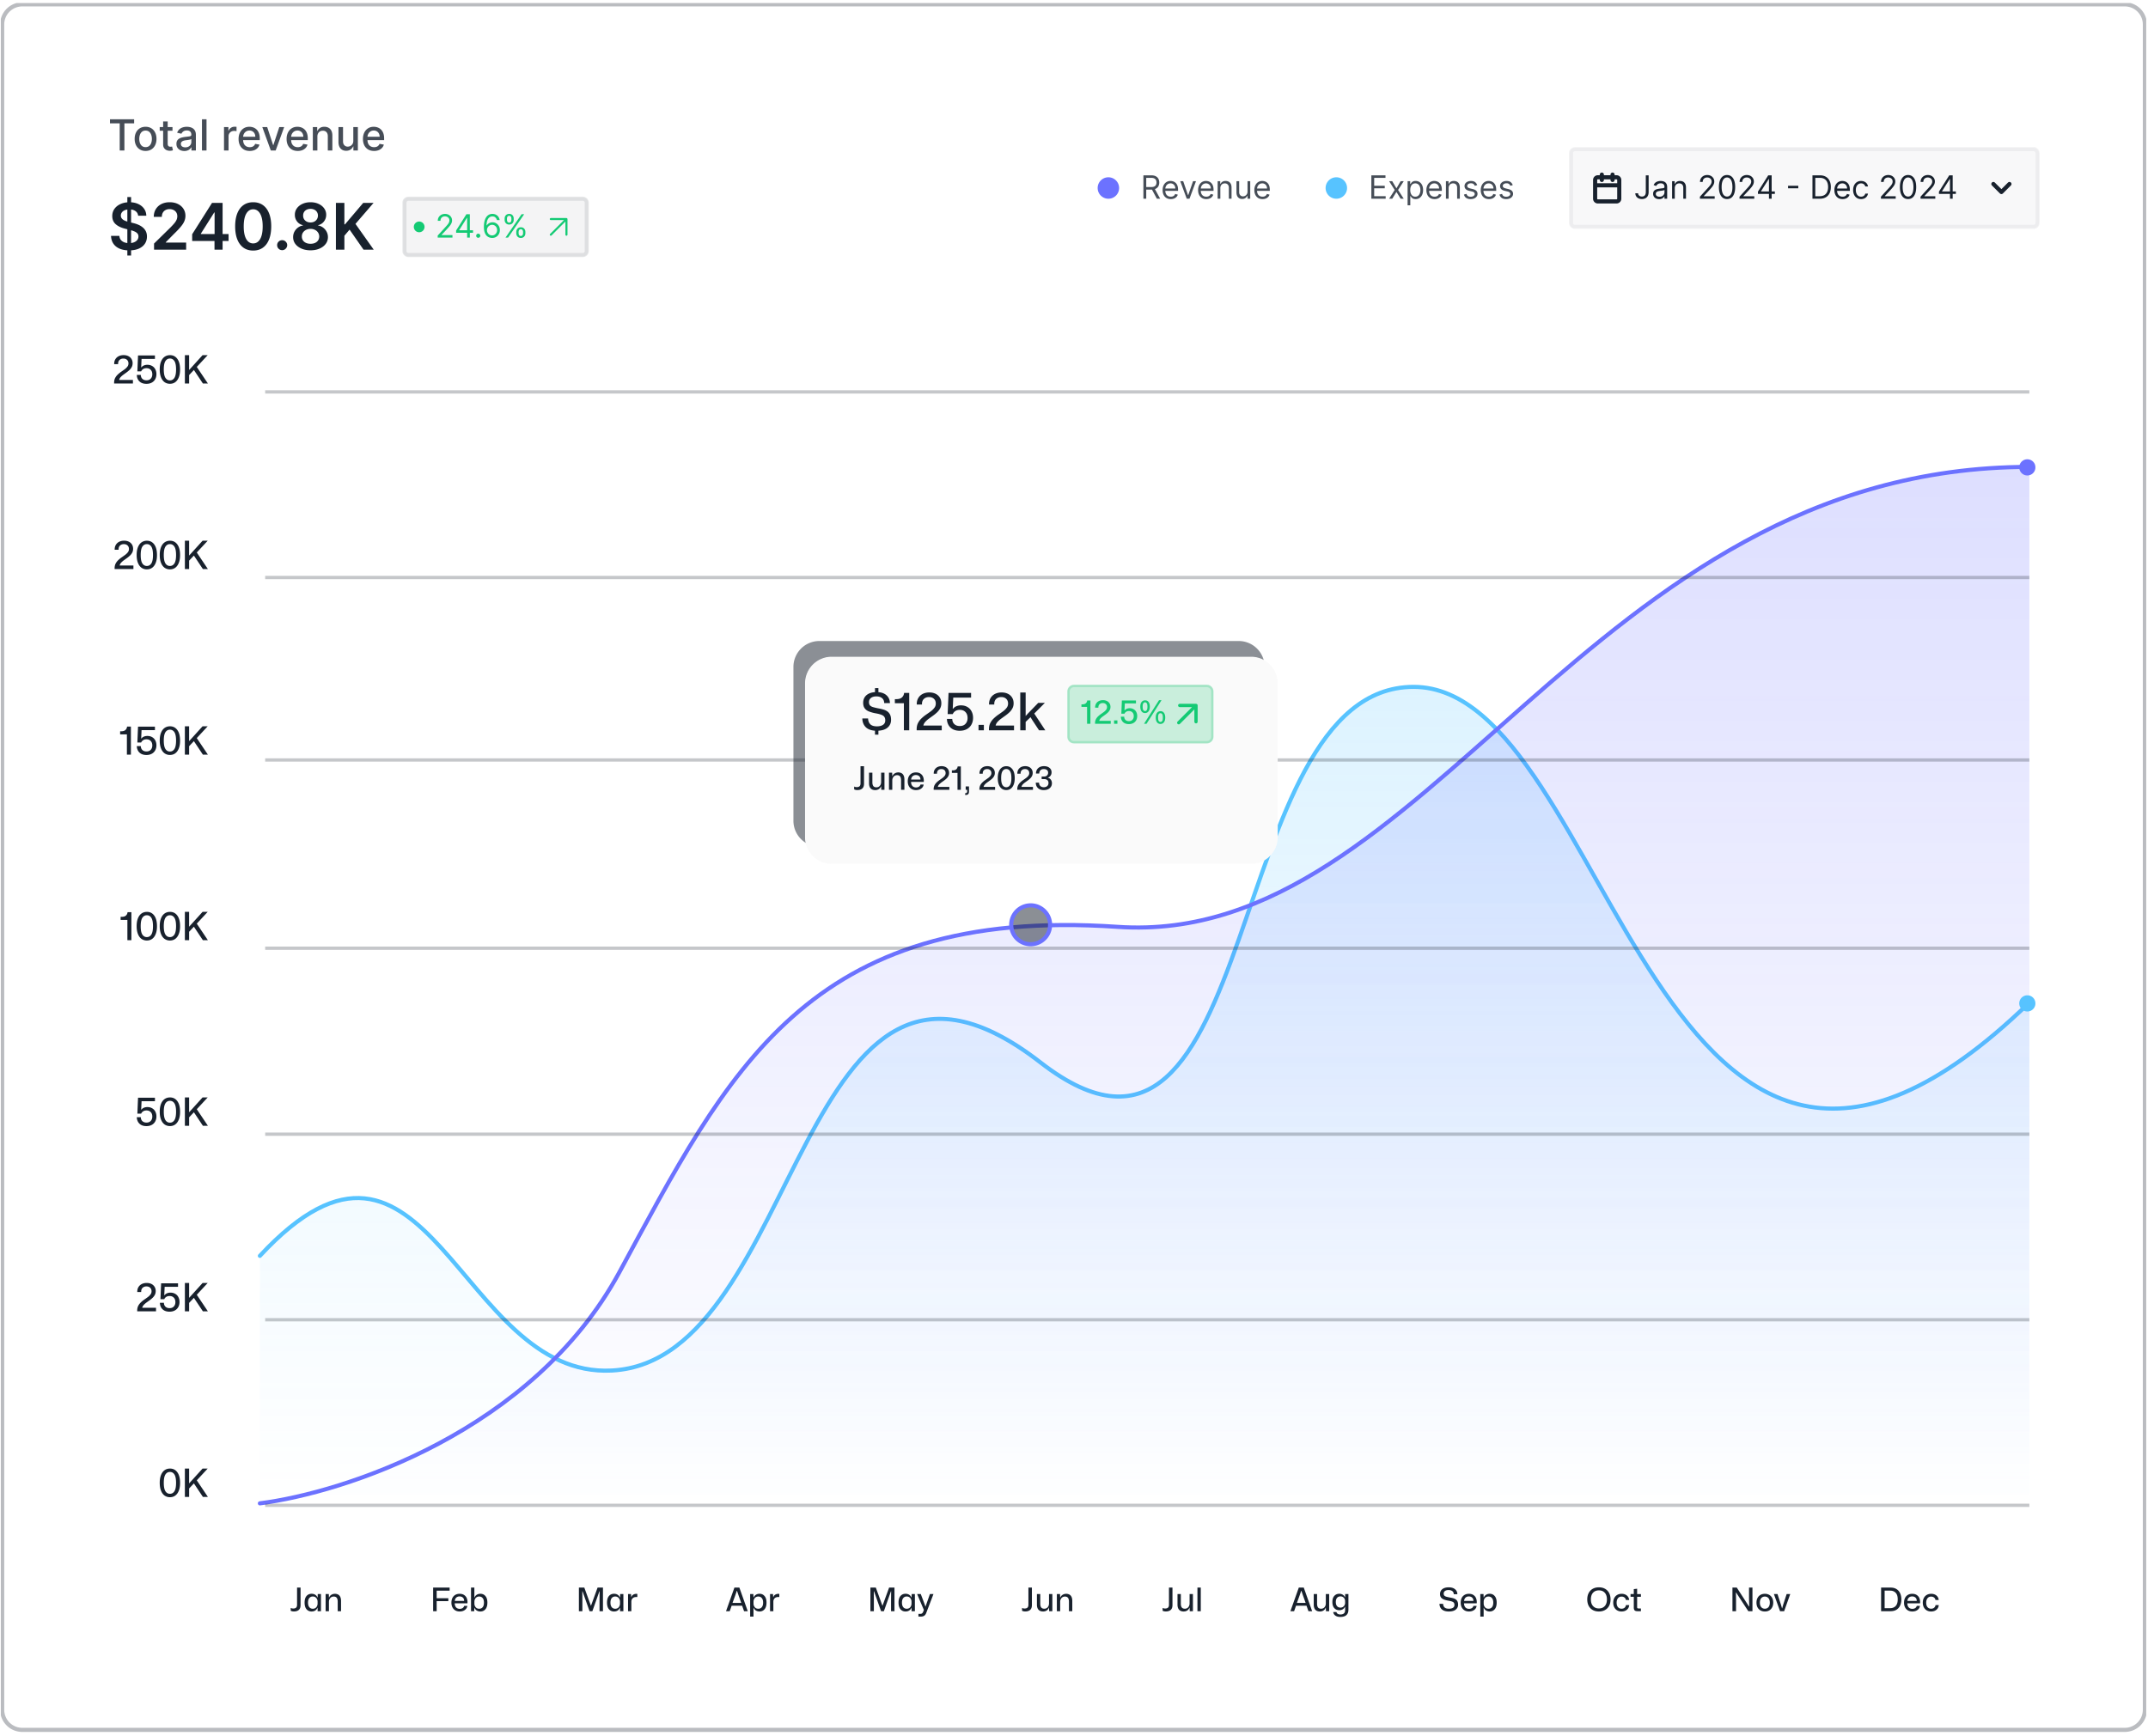 <svg xmlns="http://www.w3.org/2000/svg" width="522" height="422" fill="none"><g clip-path="url(#a)"><path fill="#fff" d="M516.355.733H5.415A5.214 5.214 0 0 0 .2 5.947v409.661a5.214 5.214 0 0 0 5.214 5.214h510.94a5.214 5.214 0 0 0 5.213-5.214V5.947a5.213 5.213 0 0 0-5.213-5.214z"/><path stroke="#18212D" stroke-opacity=".3" d="M516.355 1.06H5.415A4.888 4.888 0 0 0 .527 5.946v409.661a4.888 4.888 0 0 0 4.888 4.888h510.94c2.7 0 4.888-2.189 4.888-4.888V5.947c0-2.7-2.188-4.888-4.888-4.888z"/><path fill="#18212D" fill-opacity=".8" d="M26.729 29.979v-.985h5.869v.985h-2.366v6.598H29.09V29.98h-2.363zm8.648 6.713c-.534 0-.999-.122-1.396-.367a2.472 2.472 0 0 1-.926-1.025c-.22-.44-.33-.953-.33-1.54 0-.59.11-1.106.33-1.548.22-.442.528-.786.926-1.03.397-.244.862-.366 1.396-.366.533 0 .998.122 1.396.366.397.245.706.588.925 1.03.22.441.33.957.33 1.547 0 .588-.11 1.101-.33 1.54a2.47 2.47 0 0 1-.925 1.026c-.398.245-.863.367-1.396.367zm.003-.93c.346 0 .632-.09.86-.273a1.61 1.61 0 0 0 .503-.73 2.9 2.9 0 0 0 .167-1.003 2.89 2.89 0 0 0-.167-1 1.628 1.628 0 0 0-.504-.737c-.227-.185-.513-.278-.859-.278-.348 0-.637.093-.866.278-.227.185-.396.43-.507.737a2.95 2.95 0 0 0-.163 1c0 .365.054.7.163 1.003.11.304.28.547.507.73.23.182.518.274.866.274zm6.539-4.872v.888h-3.107v-.888h3.107zm-2.274-1.363h1.107v5.38c0 .215.032.377.097.485a.502.502 0 0 0 .248.219.993.993 0 0 0 .337.055c.089 0 .166-.006.233-.018l.155-.03.2.915a2.175 2.175 0 0 1-.718.118 1.95 1.95 0 0 1-.815-.155 1.397 1.397 0 0 1-.61-.504c-.156-.227-.234-.512-.234-.855v-5.61zm5.154 7.176a2.33 2.33 0 0 1-.978-.2 1.648 1.648 0 0 1-.692-.589c-.168-.256-.252-.571-.252-.944 0-.32.062-.585.185-.792.123-.208.29-.372.5-.493a2.61 2.61 0 0 1 .703-.274c.26-.062.524-.108.793-.14l.83-.097c.212-.027.366-.07.462-.13.096-.059.145-.155.145-.288v-.026c0-.323-.092-.574-.274-.752-.18-.177-.45-.266-.808-.266-.372 0-.666.082-.881.248-.212.163-.36.344-.44.544l-1.041-.237a2 2 0 0 1 .54-.837c.24-.215.515-.37.826-.466.311-.1.638-.148.981-.148.228 0 .468.027.723.081.256.052.496.148.718.289.225.14.409.342.552.603.143.26.214.597.214 1.011v3.777h-1.08V35.8h-.045a1.576 1.576 0 0 1-.322.422 1.713 1.713 0 0 1-.552.344 2.14 2.14 0 0 1-.807.137zm.24-.889c.306 0 .568-.06.785-.181a1.27 1.27 0 0 0 .5-.474 1.23 1.23 0 0 0 .174-.633v-.733a.578.578 0 0 1-.23.11c-.11.033-.237.061-.38.086l-.42.063-.34.044a2.74 2.74 0 0 0-.589.137 1.01 1.01 0 0 0-.422.278.694.694 0 0 0-.155.474c0 .274.101.481.303.622.203.138.46.207.774.207zm5.148-6.82v7.583H49.08v-7.583h1.107zm4.25 7.583V30.89h1.07v.903h.059c.103-.306.286-.547.548-.722.264-.178.563-.267.896-.267a4.667 4.667 0 0 1 .47.026v1.06a1.97 1.97 0 0 0-.237-.041 2.26 2.26 0 0 0-.34-.026c-.262 0-.495.055-.7.166a1.238 1.238 0 0 0-.66 1.115v3.473h-1.107zm6.249.115c-.56 0-1.043-.12-1.448-.36a2.437 2.437 0 0 1-.933-1.017c-.217-.44-.326-.954-.326-1.544 0-.583.109-1.097.326-1.541.22-.444.526-.791.918-1.04.395-.25.857-.374 1.385-.374.321 0 .632.053.933.159.302.106.572.273.811.5.24.227.429.522.567.885.138.36.207.798.207 1.314v.393h-4.521v-.83h3.436c0-.291-.06-.549-.177-.774a1.344 1.344 0 0 0-.5-.537 1.397 1.397 0 0 0-.748-.196c-.312 0-.583.077-.815.23a1.54 1.54 0 0 0-.533.592 1.711 1.711 0 0 0-.185.789v.648c0 .38.066.704.2.97.135.267.324.47.566.611.242.138.525.207.848.207.21 0 .401-.03.574-.088a1.19 1.19 0 0 0 .737-.722l1.048.188a1.898 1.898 0 0 1-.452.811 2.19 2.19 0 0 1-.81.537 3.035 3.035 0 0 1-1.108.189zm8.371-5.802-2.062 5.687H65.81l-2.066-5.687h1.188l1.441 4.376h.059l1.437-4.376h1.188zm3.299 5.802c-.56 0-1.043-.12-1.448-.36a2.442 2.442 0 0 1-.934-1.017c-.217-.44-.326-.954-.326-1.544 0-.583.11-1.097.326-1.541.22-.444.526-.791.92-1.04.394-.25.856-.374 1.384-.374.32 0 .632.053.933.159.301.106.571.273.811.5.24.227.428.522.566.885.139.36.208.798.208 1.314v.393h-4.521v-.83h3.435a1.63 1.63 0 0 0-.177-.774 1.348 1.348 0 0 0-1.248-.733c-.31 0-.582.077-.814.23a1.54 1.54 0 0 0-.534.592 1.706 1.706 0 0 0-.185.789v.648c0 .38.067.704.2.97.136.267.325.47.567.611.242.138.524.207.848.207.21 0 .4-.03.574-.088a1.19 1.19 0 0 0 .736-.722l1.048.188a1.902 1.902 0 0 1-.451.811c-.215.23-.485.409-.811.537a3.036 3.036 0 0 1-1.107.189zM77.13 33.2v3.377h-1.107V30.89h1.063v.925h.07c.131-.3.336-.543.615-.726.281-.182.635-.273 1.063-.273.387 0 .727.081 1.018.244.291.16.517.4.678.718.16.319.24.712.24 1.182v3.617h-1.107v-3.484c0-.412-.107-.735-.322-.967-.214-.234-.51-.351-.885-.351-.257 0-.485.055-.685.166a1.198 1.198 0 0 0-.47.489 1.61 1.61 0 0 0-.17.77zm8.728 1.018V30.89h1.111v5.687H85.88v-.985h-.06a1.77 1.77 0 0 1-.629.76c-.286.2-.642.3-1.07.3-.365 0-.689-.08-.97-.241a1.696 1.696 0 0 1-.659-.722c-.158-.319-.237-.713-.237-1.182V30.89h1.108v3.484c0 .388.106.696.322.926.214.23.493.344.836.344a1.367 1.367 0 0 0 1.134-.625c.138-.21.206-.477.203-.8zm5.05 2.474c-.56 0-1.043-.12-1.448-.36a2.437 2.437 0 0 1-.933-1.017c-.217-.44-.326-.954-.326-1.544 0-.583.109-1.097.326-1.541a2.53 2.53 0 0 1 .918-1.04c.395-.25.857-.374 1.385-.374.321 0 .632.053.933.159.301.106.572.273.81.5.24.227.43.522.568.885.138.36.207.798.207 1.314v.393h-4.521v-.83h3.436c0-.291-.06-.549-.178-.774a1.338 1.338 0 0 0-.5-.537 1.395 1.395 0 0 0-.747-.196c-.312 0-.583.077-.815.23-.23.15-.407.348-.533.592a1.706 1.706 0 0 0-.186.789v.648c0 .38.067.704.2.97.137.267.325.47.567.611.242.138.524.207.848.207.21 0 .401-.03.574-.088a1.19 1.19 0 0 0 .737-.722l1.048.188a1.901 1.901 0 0 1-.452.811 2.19 2.19 0 0 1-.81.537 3.038 3.038 0 0 1-1.108.189z"/><path fill="#18212D" d="M30.946 62.112V47.893h.911v14.22h-.91zm2.628-9.67c-.052-.485-.27-.862-.656-1.133-.381-.27-.877-.405-1.488-.405-.43 0-.799.065-1.106.194-.307.13-.542.306-.705.528a1.283 1.283 0 0 0-.25.76c0 .238.054.443.16.617.112.174.262.322.45.445.19.118.399.218.628.3.23.081.461.15.695.205l1.066.267c.43.1.843.235 1.239.405.4.17.757.385 1.072.645.318.259.57.572.755.938.185.367.278.796.278 1.289 0 .666-.17 1.253-.511 1.76-.34.504-.833.898-1.478 1.184-.64.281-1.416.422-2.327.422-.885 0-1.653-.137-2.305-.411-.648-.274-1.155-.674-1.522-1.2-.363-.526-.559-1.166-.588-1.922h2.027c.03.396.152.726.366.989.215.263.495.459.84.589.347.13.736.194 1.166.194.448 0 .84-.067 1.177-.2a1.91 1.91 0 0 0 .8-.566c.192-.245.29-.53.294-.856-.004-.296-.09-.54-.26-.733a1.92 1.92 0 0 0-.717-.489 6.89 6.89 0 0 0-1.067-.355l-1.294-.334c-.937-.24-1.677-.605-2.222-1.094-.54-.492-.81-1.146-.81-1.96 0-.67.18-1.258.544-1.761.366-.504.864-.895 1.494-1.172.63-.282 1.342-.422 2.138-.422.807 0 1.515.14 2.122.422.611.277 1.09.664 1.439 1.16.348.493.527 1.06.538 1.7h-1.982zm3.864 8.248v-1.488l3.949-3.871c.378-.382.693-.72.944-1.017a3.73 3.73 0 0 0 .567-.86c.126-.279.189-.575.189-.89 0-.359-.082-.666-.245-.922a1.625 1.625 0 0 0-.672-.6 2.168 2.168 0 0 0-.972-.21 2 2 0 0 0-.983.233c-.281.152-.5.368-.655.65-.152.281-.228.616-.228 1.005h-1.96c0-.722.164-1.35.494-1.883.33-.533.783-.946 1.36-1.239.582-.292 1.248-.438 2-.438.763 0 1.433.142 2.01.427.578.285 1.026.676 1.345 1.172.322.496.483 1.063.483 1.7 0 .426-.081.844-.244 1.255-.163.411-.45.867-.861 1.367-.408.5-.98 1.105-1.717 1.816l-1.96 1.994v.078h4.954v1.721h-7.798zm9.264-2.11v-1.64l4.827-7.626h1.367v2.333h-.834l-3.249 5.149v.089h6.738v1.694h-8.849zm5.427 2.11v-2.61l.022-.733v-8.032h1.944v11.376H52.13zm9.4.217c-.914 0-1.699-.231-2.354-.694-.652-.467-1.154-1.139-1.505-2.016-.349-.882-.523-1.943-.523-3.183.004-1.24.18-2.296.528-3.166.352-.874.854-1.54 1.505-2 .656-.459 1.439-.688 2.35-.688.91 0 1.694.23 2.35.688.655.46 1.157 1.126 1.504 2 .352.874.528 1.93.528 3.166 0 1.244-.176 2.307-.528 3.188-.347.878-.85 1.548-1.505 2.01-.651.464-1.434.695-2.35.695zm0-1.738c.712 0 1.273-.35 1.684-1.05.415-.704.622-1.739.622-3.105 0-.904-.095-1.663-.283-2.277-.19-.615-.456-1.078-.8-1.389a1.75 1.75 0 0 0-1.222-.472c-.707 0-1.267.352-1.678 1.055-.41.7-.618 1.728-.622 3.083-.003.907.087 1.67.273 2.288.188.619.455 1.085.8 1.4a1.77 1.77 0 0 0 1.227.467zm7.046 1.644a1.19 1.19 0 0 1-.866-.356 1.154 1.154 0 0 1-.356-.866 1.14 1.14 0 0 1 .356-.856c.24-.237.53-.355.866-.355.326 0 .61.118.85.355a1.166 1.166 0 0 1 .195 1.472 1.28 1.28 0 0 1-.445.445 1.155 1.155 0 0 1-.6.16zm6.892.033c-.826 0-1.559-.139-2.2-.417-.636-.277-1.136-.657-1.5-1.138a2.672 2.672 0 0 1-.532-1.65c-.004-.477.1-.916.31-1.316.212-.4.497-.733.856-1 .363-.27.767-.443 1.21-.517v-.077a2.405 2.405 0 0 1-1.42-.895 2.584 2.584 0 0 1-.535-1.627 2.596 2.596 0 0 1 .49-1.566c.329-.46.78-.82 1.355-1.083.574-.267 1.229-.4 1.966-.4.73 0 1.38.133 1.95.4.573.262 1.025.623 1.355 1.083.333.459.5.981.5 1.566 0 .615-.183 1.157-.55 1.627a2.398 2.398 0 0 1-1.405.895v.077a2.68 2.68 0 0 1 1.2.517c.359.267.644.6.855 1 .215.4.322.838.322 1.316 0 .615-.182 1.165-.544 1.65-.363.481-.863.86-1.5 1.138-.633.278-1.361.417-2.183.417zm0-1.588c.426 0 .796-.073 1.111-.217.315-.148.56-.356.733-.622.174-.267.263-.574.267-.922a1.726 1.726 0 0 0-.284-.961 1.858 1.858 0 0 0-.75-.661 2.352 2.352 0 0 0-1.077-.239 2.4 2.4 0 0 0-1.088.239c-.319.16-.57.38-.756.66a1.7 1.7 0 0 0-.267.962 1.62 1.62 0 0 0 .256.922c.174.263.419.468.733.616.319.148.693.223 1.122.223zm0-5.183c.348 0 .656-.07.922-.21.27-.142.483-.338.639-.59.156-.251.235-.542.238-.872a1.62 1.62 0 0 0-.233-.855 1.5 1.5 0 0 0-.633-.572 2.036 2.036 0 0 0-.933-.206c-.36 0-.676.069-.95.206-.27.133-.481.324-.633.572a1.58 1.58 0 0 0-.216.855c-.004.33.07.62.222.873.155.247.368.444.639.588.273.14.586.211.938.211zm6.164 6.615V49.316h2.06v5.227h.14l4.438-5.227h2.516l-4.4 5.105 4.438 6.27h-2.477l-3.393-4.876-1.261 1.488v3.389H81.63z"/><path fill="#18212D" fill-opacity=".05" d="M141.623 47.982H99.261c-.72 0-1.303.584-1.303 1.304v11.73c0 .72.584 1.304 1.303 1.304h42.362c.719 0 1.303-.584 1.303-1.304v-11.73c0-.72-.584-1.304-1.303-1.304z"/><path stroke="#18212D" stroke-opacity=".1" d="M141.622 48.308H99.261a.978.978 0 0 0-.978.978v11.73c0 .54.438.978.978.978h42.361c.54 0 .977-.438.977-.978v-11.73a.977.977 0 0 0-.977-.978z"/><path fill="#14CA74" d="M103.171 55.151a1.303 1.303 0 1 0-2.606 0 1.303 1.303 0 0 0 2.606 0zm3.195 2.607v-.5l1.878-2.055c.22-.24.402-.45.544-.628.143-.18.248-.348.317-.505.07-.16.105-.326.105-.5 0-.2-.048-.373-.144-.52a.934.934 0 0 0-.389-.338 1.26 1.26 0 0 0-.555-.12c-.219 0-.409.046-.572.136a.946.946 0 0 0-.376.375c-.086.161-.13.35-.13.567h-.655c0-.333.076-.626.23-.878.154-.252.363-.448.628-.589.266-.14.565-.21.897-.21.333 0 .628.07.886.21.257.141.459.331.605.57.146.239.22.504.22.797 0 .21-.039.414-.114.614a2.74 2.74 0 0 1-.389.663c-.183.243-.438.54-.764.889l-1.277 1.366v.045h2.644v.61h-3.589zm4.48-1.167v-.566l2.499-3.955h.412v.878h-.278l-1.889 2.988v.044h3.366v.611h-4.11zm2.677 1.167V52.07h.656v5.688h-.656zm2.696.044a.48.48 0 0 1-.353-.147.481.481 0 0 1-.147-.353.48.48 0 0 1 .147-.352.48.48 0 0 1 .353-.148.48.48 0 0 1 .352.148.483.483 0 0 1 .078.602.508.508 0 0 1-.181.184.475.475 0 0 1-.249.066zm3.354.034a2.131 2.131 0 0 1-.7-.134 1.683 1.683 0 0 1-.639-.43c-.192-.204-.346-.479-.463-.825-.117-.348-.175-.785-.175-1.31 0-.505.047-.95.142-1.34.094-.39.231-.719.41-.985.18-.269.397-.472.65-.611a1.77 1.77 0 0 1 .864-.209c.318 0 .602.064.85.192.25.126.454.302.611.528.158.226.259.486.306.78h-.678a1.254 1.254 0 0 0-.367-.636c-.181-.168-.422-.253-.722-.253-.44 0-.788.192-1.041.575-.252.384-.379.921-.381 1.614h.045a1.648 1.648 0 0 1 .847-.664c.174-.061.358-.092.553-.092.325 0 .623.082.894.245.27.16.487.384.649.67.163.282.245.607.245.974 0 .352-.079.674-.236.966a1.802 1.802 0 0 1-.664.695c-.283.17-.617.253-1 .25zm0-.611c.233 0 .443-.059.628-.175.187-.117.334-.273.442-.47.109-.196.163-.414.163-.655 0-.235-.053-.45-.158-.642a1.21 1.21 0 0 0-.43-.463 1.141 1.141 0 0 0-.623-.173c-.175 0-.339.035-.491.106a1.268 1.268 0 0 0-.4.283c-.113.12-.202.258-.267.414a1.323 1.323 0 0 0 .061 1.12c.108.196.254.354.439.474.187.12.4.18.636.18zm5.892-.534v-.3c0-.207.042-.397.127-.569.087-.174.213-.313.378-.416.166-.106.368-.159.605-.159.241 0 .443.053.605.159a.992.992 0 0 1 .37.416c.083.172.125.362.125.57v.3c0 .207-.043.397-.128.572a1.005 1.005 0 0 1-.372.416 1.096 1.096 0 0 1-.6.156 1.12 1.12 0 0 1-.608-.156 1.026 1.026 0 0 1-.375-.416 1.286 1.286 0 0 1-.127-.573zm.566-.3v.3c0 .172.041.327.122.464.082.135.222.203.422.203.195 0 .332-.068.411-.203a.885.885 0 0 0 .122-.464v-.3a.896.896 0 0 0-.117-.46c-.077-.138-.216-.206-.416-.206-.194 0-.334.068-.419.205a.864.864 0 0 0-.125.461zm-3.399-2.954v-.3c0-.208.042-.398.127-.57.088-.174.213-.313.378-.416a1.11 1.11 0 0 1 .606-.159c.24 0 .442.053.605.159a.99.99 0 0 1 .369.416c.083.172.125.362.125.57v.3c0 .207-.042.398-.128.572a1.005 1.005 0 0 1-.372.416 1.095 1.095 0 0 1-.599.156 1.12 1.12 0 0 1-.609-.156 1.04 1.04 0 0 1-.375-.416 1.286 1.286 0 0 1-.127-.572zm.566-.3v.3c0 .172.041.326.122.463.082.136.223.203.423.203.194 0 .331-.068.41-.203a.886.886 0 0 0 .123-.463v-.3a.905.905 0 0 0-.117-.461c-.077-.137-.216-.206-.416-.206-.195 0-.335.069-.42.206a.863.863 0 0 0-.125.46zm-.355 4.62 3.91-5.687h.633l-3.91 5.688h-.633z"/><path stroke="#14CA74" stroke-linecap="round" stroke-linejoin="round" stroke-width=".5" d="m133.855 57.052 3.802-3.802m0 0h-3.802m3.802 0v3.802"/><path fill="#6C72FF" d="M271.964 45.701a2.607 2.607 0 1 0-5.214 0 2.607 2.607 0 0 0 5.214 0z"/><path fill="#18212D" fill-opacity=".8" d="M277.866 48.308V42.62h1.922c.445 0 .809.076 1.094.228.285.15.496.357.633.62.137.262.206.561.206.896 0 .336-.069.633-.206.892-.137.26-.347.463-.63.61-.284.147-.645.22-1.086.22h-1.555v-.622h1.533c.304 0 .548-.044.733-.133a.846.846 0 0 0 .406-.378 1.28 1.28 0 0 0 .127-.589c0-.227-.043-.426-.127-.597a.876.876 0 0 0-.409-.394c-.187-.094-.434-.142-.741-.142h-1.211v5.077h-.689zm2.677-2.555 1.4 2.555h-.8l-1.377-2.555h.777zm3.979 2.644c-.41 0-.765-.09-1.063-.272a1.828 1.828 0 0 1-.686-.767c-.16-.33-.239-.713-.239-1.15 0-.436.079-.822.239-1.155.161-.335.384-.596.672-.783a1.804 1.804 0 0 1 1.011-.283c.222 0 .442.037.658.11.216.075.414.195.592.362.177.165.319.383.425.655.105.272.157.608.157 1.006v.277H283v-.566h2.622c0-.24-.048-.456-.144-.645a1.094 1.094 0 0 0-1.022-.61c-.262 0-.487.064-.678.194a1.279 1.279 0 0 0-.436.5 1.466 1.466 0 0 0-.153.66v.379c0 .322.056.595.167.819.113.222.269.391.469.508.2.115.433.172.697.172.172 0 .328-.024.467-.072a.994.994 0 0 0 .363-.222c.103-.1.181-.224.237-.372l.633.177a1.412 1.412 0 0 1-.336.567 1.646 1.646 0 0 1-.583.378 2.167 2.167 0 0 1-.781.133zm6.122-4.355-1.578 4.266h-.666l-1.577-4.266h.711l1.177 3.4h.045l1.177-3.4h.711zm2.501 4.355c-.411 0-.766-.09-1.064-.272a1.828 1.828 0 0 1-.686-.767c-.159-.33-.238-.713-.238-1.15 0-.436.079-.822.238-1.155.161-.335.385-.596.672-.783a1.807 1.807 0 0 1 1.011-.283c.222 0 .442.037.658.11.217.075.414.195.592.362.178.165.319.383.425.655.105.272.158.608.158 1.006v.277h-3.289v-.566h2.622c0-.24-.048-.456-.144-.645a1.087 1.087 0 0 0-.406-.447 1.134 1.134 0 0 0-.616-.163 1.17 1.17 0 0 0-.677.194 1.27 1.27 0 0 0-.436.5 1.454 1.454 0 0 0-.154.66v.379c0 .322.056.595.167.819a1.2 1.2 0 0 0 .47.508c.2.115.432.172.697.172.172 0 .328-.024.467-.072.14-.05.261-.124.363-.222a1 1 0 0 0 .236-.372l.634.177a1.414 1.414 0 0 1-.337.567 1.637 1.637 0 0 1-.583.378 2.158 2.158 0 0 1-.78.133zm3.418-2.655v2.566h-.655v-4.266h.633v.667h.056c.1-.217.252-.39.455-.522.204-.134.466-.2.789-.2.289 0 .542.059.758.177.216.117.385.295.506.534.12.237.18.537.18.9v2.71h-.655v-2.666c0-.335-.088-.596-.262-.783-.174-.19-.412-.284-.716-.284-.209 0-.396.046-.561.137a.977.977 0 0 0-.386.397 1.316 1.316 0 0 0-.142.633zm6.608.822v-2.522h.655v4.266h-.655v-.722h-.045a1.39 1.39 0 0 1-.466.553c-.211.15-.478.224-.8.224-.266 0-.504-.058-.711-.174a1.23 1.23 0 0 1-.489-.534c-.118-.239-.178-.54-.178-.902v-2.71h.656v2.665c0 .311.087.56.261.745.176.185.4.277.672.277a1.121 1.121 0 0 0 .925-.508c.117-.172.175-.391.175-.658zm3.644 1.833c-.41 0-.765-.09-1.063-.272a1.828 1.828 0 0 1-.686-.767c-.16-.33-.239-.713-.239-1.15 0-.436.079-.822.239-1.155.161-.335.385-.596.672-.783a1.804 1.804 0 0 1 1.011-.283c.222 0 .442.037.658.11.216.075.414.195.592.362.177.165.319.383.425.655.105.272.158.608.158 1.006v.277h-3.289v-.566h2.622c0-.24-.048-.456-.144-.645a1.094 1.094 0 0 0-1.022-.61c-.262 0-.487.064-.678.194a1.279 1.279 0 0 0-.436.5 1.466 1.466 0 0 0-.153.66v.379c0 .322.056.595.167.819.113.222.269.391.469.508.2.115.433.172.697.172.172 0 .328-.024.467-.072a.986.986 0 0 0 .363-.222c.103-.1.181-.224.237-.372l.633.177a1.412 1.412 0 0 1-.336.567 1.646 1.646 0 0 1-.583.378 2.163 2.163 0 0 1-.781.133z"/><path fill="#57C3FF" d="M327.359 45.701a2.607 2.607 0 1 0-5.214 0 2.607 2.607 0 0 0 5.214 0z"/><path fill="#18212D" fill-opacity=".8" d="M333.262 48.308V42.62h3.432v.611h-2.743v1.922h2.565v.611h-2.565v1.933h2.788v.611h-3.477zm5.073-4.266 1.023 1.744 1.022-1.744h.755l-1.378 2.133 1.378 2.133h-.755l-1.022-1.655-1.023 1.655h-.755l1.355-2.133-1.355-2.133h.755zm3.735 5.866v-5.866h.633v.678h.078c.048-.074.115-.169.2-.283a1.17 1.17 0 0 1 .372-.311c.163-.093.384-.14.661-.14.359 0 .676.09.95.27.274.18.488.434.642.764.153.33.23.718.23 1.166 0 .452-.077.844-.23 1.175a1.82 1.82 0 0 1-.64.767c-.271.18-.585.269-.941.269-.274 0-.493-.045-.658-.136a1.206 1.206 0 0 1-.38-.314 4.138 4.138 0 0 1-.206-.294h-.056v2.255h-.655zm.644-3.733c0 .322.048.607.142.853.095.244.232.436.414.575.181.137.403.205.666.205.274 0 .503-.072.686-.216a1.33 1.33 0 0 0 .417-.59 2.32 2.32 0 0 0 .142-.827c0-.3-.046-.57-.14-.81a1.247 1.247 0 0 0-.413-.576 1.098 1.098 0 0 0-.692-.214c-.267 0-.49.068-.672.203-.181.134-.318.32-.41.561-.094.24-.14.518-.14.836zm5.91 2.222c-.411 0-.765-.09-1.063-.272a1.822 1.822 0 0 1-.686-.767 2.617 2.617 0 0 1-.24-1.15c0-.436.081-.822.24-1.155.161-.335.385-.596.672-.783a1.801 1.801 0 0 1 1.01-.283c.223 0 .442.037.659.11.217.075.413.195.591.362.178.165.32.383.425.655.106.272.159.608.159 1.006v.277h-3.289v-.566h2.622c0-.24-.048-.456-.144-.645a1.094 1.094 0 0 0-1.023-.61c-.26 0-.487.064-.677.194a1.279 1.279 0 0 0-.436.5 1.467 1.467 0 0 0-.153.66v.379c0 .322.055.595.167.819.113.222.269.391.469.508.2.115.432.172.697.172.173 0 .328-.024.467-.072.14-.05.262-.124.364-.222.101-.1.18-.224.236-.372l.633.177a1.412 1.412 0 0 1-.336.567 1.646 1.646 0 0 1-.583.378 2.167 2.167 0 0 1-.781.133zm3.419-2.655v2.566h-.655v-4.266h.633v.667h.055c.1-.217.252-.39.455-.522.204-.134.467-.2.79-.2.288 0 .541.059.758.177a1.2 1.2 0 0 1 .505.534c.12.237.18.537.18.9v2.71h-.655v-2.666c0-.335-.087-.596-.261-.783-.174-.19-.413-.284-.716-.284-.21 0-.397.046-.561.137a.97.97 0 0 0-.386.397 1.305 1.305 0 0 0-.142.633zm6.941-.744-.589.166a1.074 1.074 0 0 0-.164-.286.798.798 0 0 0-.288-.233 1.052 1.052 0 0 0-.47-.092c-.261 0-.479.06-.653.18-.172.12-.258.27-.258.454 0 .162.06.291.178.386.118.094.303.173.555.236l.633.155c.382.093.666.234.853.425a.994.994 0 0 1 .281.73c0 .245-.071.463-.212.656a1.393 1.393 0 0 1-.583.455c-.249.111-.54.167-.872.167-.435 0-.795-.094-1.08-.283a1.257 1.257 0 0 1-.542-.828l.622-.156c.06.23.172.402.337.517.166.115.384.172.652.172.306 0 .548-.065.728-.194.181-.132.272-.289.272-.472a.496.496 0 0 0-.156-.372c-.104-.102-.263-.178-.477-.228l-.711-.167c-.391-.092-.678-.236-.861-.43a1.04 1.04 0 0 1-.272-.736c0-.24.067-.454.202-.639.137-.185.324-.33.559-.436.236-.106.505-.158.805-.158.422 0 .754.092.994.277a1.5 1.5 0 0 1 .517.734zm2.853 3.399c-.412 0-.766-.09-1.064-.272a1.822 1.822 0 0 1-.686-.767 2.617 2.617 0 0 1-.239-1.15c0-.436.08-.822.239-1.155.161-.335.385-.596.672-.783a1.807 1.807 0 0 1 1.011-.283c.222 0 .441.037.658.11.217.075.414.195.591.362.178.165.32.383.425.655.106.272.159.608.159 1.006v.277h-3.288v-.566h2.622c0-.24-.049-.456-.145-.645a1.091 1.091 0 0 0-1.022-.61c-.261 0-.487.064-.678.194a1.279 1.279 0 0 0-.436.5 1.48 1.48 0 0 0-.152.66v.379c0 .322.055.595.166.819.113.222.27.391.469.508.2.115.433.172.698.172.172 0 .327-.024.466-.072a.998.998 0 0 0 .364-.222c.101-.1.18-.224.236-.372l.633.177a1.39 1.39 0 0 1-.336.567 1.628 1.628 0 0 1-.583.378 2.166 2.166 0 0 1-.78.133zm5.784-3.4-.588.167a1.131 1.131 0 0 0-.164-.286.794.794 0 0 0-.289-.233 1.049 1.049 0 0 0-.47-.092c-.26 0-.478.06-.652.18-.172.12-.258.27-.258.454a.47.47 0 0 0 .177.386c.119.094.304.173.556.236l.633.155c.381.093.665.234.852.425a.994.994 0 0 1 .281.73c0 .245-.07.463-.211.656a1.4 1.4 0 0 1-.583.455c-.25.111-.541.167-.872.167-.435 0-.795-.094-1.081-.283a1.26 1.26 0 0 1-.541-.828l.622-.156c.059.23.172.402.336.517.167.115.384.172.653.172.305 0 .548-.065.727-.194.182-.132.273-.289.273-.472a.5.5 0 0 0-.156-.372c-.104-.102-.263-.178-.478-.228l-.71-.167c-.391-.092-.678-.236-.862-.43a1.044 1.044 0 0 1-.272-.736c0-.24.068-.454.203-.639a1.38 1.38 0 0 1 .558-.436c.237-.106.506-.158.805-.158.423 0 .754.092.995.277a1.5 1.5 0 0 1 .516.734z"/><path fill="#18212D" fill-opacity=".03" d="M494.197 35.925H382.755c-.72 0-1.304.584-1.304 1.304v16.944c0 .72.584 1.304 1.304 1.304h111.442c.72 0 1.303-.584 1.303-1.304V37.23c0-.72-.583-1.303-1.303-1.303z"/><path stroke="#18212D" stroke-opacity=".05" d="M494.196 36.251H382.754a.978.978 0 0 0-.978.978v16.944c0 .54.438.978.978.978h111.442c.54 0 .978-.438.978-.978V37.23a.978.978 0 0 0-.978-.978z"/><path stroke="#18212D" stroke-linecap="round" stroke-linejoin="round" d="M391.879 42.443v1.303m-2.607-1.303v1.303m-1.629 1.303h5.865m-5.214-1.955h4.562c.36 0 .652.292.652.652v4.562c0 .36-.292.652-.652.652h-4.562a.652.652 0 0 1-.651-.652v-4.562c0-.36.292-.652.651-.652z"/><path fill="#18212D" d="M399.958 42.62h.689v4.066c0 .363-.067.671-.2.925a1.354 1.354 0 0 1-.564.578 1.771 1.771 0 0 1-.858.197c-.311 0-.588-.057-.83-.17a1.361 1.361 0 0 1-.572-.488 1.337 1.337 0 0 1-.209-.753h.678c0 .161.04.302.119.422a.825.825 0 0 0 .334.278c.141.067.3.1.48.1a.965.965 0 0 0 .505-.125.785.785 0 0 0 .317-.367 1.44 1.44 0 0 0 .111-.597V42.62zm3.235 5.788c-.27 0-.515-.05-.735-.153a1.256 1.256 0 0 1-.525-.447 1.259 1.259 0 0 1-.195-.71c0-.245.048-.443.145-.595.096-.154.225-.274.386-.361.161-.087.339-.152.533-.195.197-.044.393-.08.591-.105.26-.033.47-.058.631-.075a.976.976 0 0 0 .356-.092c.075-.042.114-.116.114-.222v-.022c0-.274-.076-.487-.226-.639-.148-.152-.373-.228-.674-.228-.313 0-.559.069-.736.206a1.224 1.224 0 0 0-.376.439l-.621-.223c.11-.259.258-.46.444-.605a1.66 1.66 0 0 1 .611-.305c.222-.06.44-.09.655-.09a2.6 2.6 0 0 1 .472.05c.18.032.353.098.52.198.168.1.308.25.419.453.111.201.167.472.167.81v2.811h-.655v-.578h-.034a1.14 1.14 0 0 1-.223.298 1.274 1.274 0 0 1-.413.269 1.593 1.593 0 0 1-.631.111zm.101-.589c.258 0 .477-.05.655-.153a1.03 1.03 0 0 0 .405-.394c.093-.16.14-.33.14-.508v-.6c-.028.033-.09.064-.184.092-.093.026-.2.049-.322.07a15.012 15.012 0 0 1-.628.082c-.17.023-.33.059-.477.109a.829.829 0 0 0-.356.22.558.558 0 0 0-.133.393c0 .228.084.4.253.517.17.115.385.172.647.172zM407 45.742v2.566h-.655v-4.266h.633v.667h.056c.1-.217.251-.39.455-.522.204-.134.466-.2.789-.2.289 0 .542.059.758.177.216.117.385.295.506.534.12.237.18.537.18.9v2.71h-.655v-2.666c0-.335-.088-.596-.262-.783-.174-.19-.412-.284-.716-.284-.209 0-.396.046-.561.137a.977.977 0 0 0-.386.397 1.316 1.316 0 0 0-.142.633zm6.108 2.566v-.5l1.877-2.055c.221-.24.402-.45.545-.628a2.32 2.32 0 0 0 .316-.505c.071-.16.106-.326.106-.5a.918.918 0 0 0-.533-.858c-.165-.08-.35-.12-.556-.12-.218 0-.409.046-.572.137a.938.938 0 0 0-.375.374c-.087.162-.13.35-.13.567h-.656c0-.333.077-.626.231-.878.154-.251.363-.448.627-.588.267-.141.566-.211.898-.211.333 0 .628.07.885.21.258.141.459.331.606.57a1.5 1.5 0 0 1 .219.797c0 .21-.038.414-.114.614a2.69 2.69 0 0 1-.389.663c-.183.243-.438.54-.763.89l-1.278 1.366v.044h2.644v.611h-3.588zm6.591.078c-.419 0-.775-.114-1.07-.342-.294-.23-.519-.562-.675-.997-.155-.437-.233-.964-.233-1.583 0-.614.078-1.14.233-1.574.158-.437.383-.77.678-1 .296-.232.651-.347 1.067-.347.414 0 .769.115 1.063.347.296.23.522.563.677 1 .158.435.237.96.237 1.574 0 .619-.078 1.146-.233 1.583-.156.435-.381.768-.676.997-.294.228-.65.342-1.068.342zm0-.611c.414 0 .736-.2.965-.6.23-.4.345-.97.345-1.71 0-.493-.053-.913-.158-1.259-.104-.346-.254-.61-.45-.791a.994.994 0 0 0-.702-.273c-.412 0-.733.203-.964.609-.232.403-.348.974-.348 1.713 0 .493.052.911.156 1.255.104.345.253.607.447.786.196.18.432.27.709.27zm3.032.533v-.5l1.878-2.055c.22-.24.401-.45.544-.628a2.32 2.32 0 0 0 .316-.505c.071-.16.106-.326.106-.5a.918.918 0 0 0-.534-.858c-.164-.08-.35-.12-.555-.12-.218 0-.409.046-.572.137a.938.938 0 0 0-.375.374c-.087.162-.13.35-.13.567h-.656c0-.333.077-.626.231-.878a1.6 1.6 0 0 1 .627-.588 1.89 1.89 0 0 1 .897-.211c.334 0 .629.07.887.21.256.141.458.331.605.57a1.5 1.5 0 0 1 .219.797c0 .21-.038.414-.114.614-.074.198-.203.42-.389.663-.183.243-.437.54-.763.89l-1.278 1.366v.044h2.644v.611h-3.588zm4.479-1.166v-.567l2.5-3.955h.411v.878h-.278l-1.888 2.988v.045h3.366v.61h-4.111zm2.677 1.166V42.62h.656v5.688h-.656zm7.129-3.15v.612h-2.488v-.611h2.488zm5.197 3.15h-1.756V42.62h1.834c.551 0 1.024.114 1.416.342.392.226.693.55.903.975.209.422.313.927.313 1.516 0 .592-.105 1.103-.316 1.53a2.26 2.26 0 0 1-.922.984c-.404.227-.894.341-1.472.341zm-1.067-.611h1.022c.471 0 .86-.09 1.169-.272.31-.182.54-.44.692-.775.152-.335.228-.734.228-1.197 0-.46-.075-.854-.225-1.186a1.66 1.66 0 0 0-.672-.766c-.298-.18-.67-.27-1.114-.27h-1.1v4.466zm6.632.7c-.411 0-.766-.09-1.063-.272a1.837 1.837 0 0 1-.687-.767c-.159-.33-.238-.713-.238-1.15 0-.436.079-.822.238-1.155.162-.335.385-.596.673-.783a1.804 1.804 0 0 1 1.011-.283c.222 0 .441.037.658.11.216.075.414.195.591.362.178.165.32.383.425.655.105.272.158.608.158 1.006v.277h-3.288v-.566h2.622c0-.24-.048-.456-.144-.645a1.094 1.094 0 0 0-1.022-.61c-.262 0-.487.064-.678.194a1.279 1.279 0 0 0-.436.5 1.466 1.466 0 0 0-.153.66v.378c0 .323.056.596.167.82.113.222.269.391.469.508.2.115.433.172.697.172.172 0 .328-.024.467-.072a.984.984 0 0 0 .363-.222c.103-.1.181-.224.237-.372l.633.177a1.412 1.412 0 0 1-.336.567 1.647 1.647 0 0 1-.583.378 2.167 2.167 0 0 1-.781.133zm4.496 0c-.399 0-.744-.094-1.033-.283a1.847 1.847 0 0 1-.666-.78 2.638 2.638 0 0 1-.234-1.137c0-.433.08-.815.239-1.147.161-.333.386-.593.672-.78a1.807 1.807 0 0 1 1.011-.283c.3 0 .57.055.812.166.24.111.437.267.591.467.153.2.249.433.286.7h-.656a1.01 1.01 0 0 0-.333-.517c-.17-.152-.4-.227-.689-.227-.255 0-.479.066-.672.2a1.305 1.305 0 0 0-.447.558 2.072 2.072 0 0 0-.158.841c0 .33.052.617.156.861.105.245.253.434.444.57.192.135.419.202.677.202.171 0 .325-.03.464-.089a.963.963 0 0 0 .353-.255.972.972 0 0 0 .205-.4h.656a1.52 1.52 0 0 1-.85 1.158 1.853 1.853 0 0 1-.828.175zm4.824-.089v-.5l1.878-2.055c.22-.24.401-.45.544-.628.143-.18.248-.348.317-.505.07-.16.105-.326.105-.5 0-.2-.048-.373-.144-.52a.94.94 0 0 0-.389-.338c-.165-.08-.35-.12-.556-.12-.218 0-.408.046-.571.137a.94.94 0 0 0-.376.374 1.19 1.19 0 0 0-.13.567h-.656c0-.333.077-.626.231-.878.154-.251.363-.448.628-.588.266-.141.565-.211.897-.211.333 0 .628.07.886.21.257.141.459.331.605.57a1.5 1.5 0 0 1 .22.797c0 .21-.039.414-.114.614-.075.198-.204.42-.389.663-.183.243-.438.54-.764.89l-1.277 1.366v.044h2.644v.611h-3.589zm6.591.078c-.419 0-.775-.114-1.07-.342-.294-.23-.519-.562-.675-.997-.155-.437-.233-.964-.233-1.583 0-.614.078-1.14.233-1.574.158-.437.384-.77.678-1a1.682 1.682 0 0 1 1.067-.347c.414 0 .769.115 1.064.347.295.23.522.563.677 1 .157.435.236.96.236 1.574 0 .619-.078 1.146-.233 1.583-.156.435-.381.768-.675.997-.295.228-.651.342-1.069.342zm0-.611c.414 0 .736-.2.966-.6.23-.4.345-.97.345-1.71 0-.493-.053-.913-.159-1.259-.103-.346-.253-.61-.45-.791a.99.99 0 0 0-.702-.273c-.411 0-.733.203-.964.609-.231.403-.347.974-.347 1.713 0 .493.052.911.155 1.255.104.345.253.607.448.786.196.18.432.27.708.27zm3.032.533v-.5l1.878-2.055c.22-.24.401-.45.544-.628.143-.18.248-.348.317-.505.07-.16.105-.326.105-.5 0-.2-.048-.373-.144-.52a.94.94 0 0 0-.389-.338c-.165-.08-.35-.12-.556-.12-.218 0-.409.046-.572.137a.938.938 0 0 0-.375.374c-.087.162-.13.35-.13.567h-.655c0-.333.076-.626.23-.878.153-.251.363-.448.628-.588.266-.141.565-.211.897-.211.333 0 .628.07.886.21.257.141.459.331.605.57a1.5 1.5 0 0 1 .219.797c0 .21-.038.414-.114.614-.073.198-.203.42-.388.663-.183.243-.438.54-.764.89l-1.277 1.366v.044h2.644v.611h-3.589zm4.48-1.166v-.567l2.499-3.955h.411v.878h-.278l-1.888 2.988v.045h3.366v.61h-4.11zm2.677 1.166V42.62h.655v5.688h-.655z"/><path stroke="#18212D" stroke-linecap="round" stroke-linejoin="round" d="m484.421 44.724 1.955 1.955 1.955-1.955"/><mask id="b" width="470" height="311" x="26" y="84" maskUnits="userSpaceOnUse" style="mask-type:luminance"><path fill="#fff" d="M495.5 84.557H26.27v310.196H495.5V84.557z"/></mask><g mask="url(#b)"><mask id="c" width="470" height="311" x="26" y="84" maskUnits="userSpaceOnUse" style="mask-type:luminance"><path fill="#fff" d="M495.5 84.557H26.27v310.196H495.5V84.557z"/></mask><g mask="url(#c)"><path fill="url(#d)" d="M148.715 333.145c-37.374 1.998-44.548-71.972-85.56-27.873v60.16h430.011V243.7c-90.603 87.782-101.297-76.736-149.642-76.737-47.022 0-36.145 133.616-90.669 91.298-59.239-45.978-57.423 72.389-104.14 74.884z" opacity=".2"/><path stroke="#57C3FF" stroke-linecap="round" d="M63.154 305.272c41.013-44.099 48.187 29.871 85.561 27.873 46.717-2.495 44.901-120.862 104.14-74.884 54.524 42.318 43.646-91.298 90.669-91.298 48.345.001 59.039 164.519 149.643 76.737"/><path fill="url(#e)" d="M150.506 309.275c-21.021 38.744-66.993 53.581-87.352 56.157h430.012V113.497c-107.236 0-145.941 116.951-221.575 111.8-75.633-5.153-94.808 35.548-121.085 83.978z" opacity=".2"/><path stroke="#6C72FF" stroke-linecap="round" d="M63.154 365.432c20.359-2.576 66.331-17.413 87.352-56.157 26.277-48.43 45.452-89.131 121.085-83.978 75.634 5.151 114.339-111.8 221.576-111.8"/><path fill="#18212D" fill-opacity=".5" stroke="#6C72FF" d="M250.467 229.52a4.724 4.724 0 1 1 0-9.448 4.724 4.724 0 0 1 0 9.448z"/><path fill="#6C72FF" d="M492.678 115.575a1.968 1.968 0 1 0 0-3.936 1.968 1.968 0 0 0 0 3.936z"/><path fill="#57C3FF" d="M492.678 245.873a1.968 1.968 0 1 0 0-3.936 1.968 1.968 0 0 0 0 3.936z"/><path fill="#18212D" d="M71.429 391.711c.493 0 .884-.122 1.173-.363.294-.247.44-.646.44-1.196v-4.244h-.85v4.173c0 .32-.078.553-.236.7-.158.142-.386.213-.685.213-.13 0-.249-.013-.354-.039a1.298 1.298 0 0 1-.268-.111v.701c.09.048.202.087.339.118.136.032.283.048.44.048zm4.292.007c.352 0 .651-.082.897-.244.247-.168.42-.386.52-.653h.047v.826h.812v-4.164h-.78l-.032.818h-.047a1.301 1.301 0 0 0-.52-.645c-.246-.163-.545-.244-.897-.244-.509 0-.92.183-1.236.551-.31.366-.464.9-.464 1.598 0 .697.155 1.233.464 1.606.315.367.727.551 1.236.551zm.283-.669c-.346 0-.624-.126-.834-.378-.21-.252-.315-.622-.315-1.11 0-.494.105-.863.315-1.11.21-.252.489-.378.834-.378.258 0 .473.06.646.181.174.12.305.276.394.465.09.189.134.39.134.606v.472c0 .215-.045.42-.134.614-.09.189-.22.343-.394.465a1.143 1.143 0 0 1-.646.173zm3.129.598h.803v-2.275c0-.242.046-.457.141-.646.094-.194.229-.349.401-.464a1.12 1.12 0 0 1 .623-.173c.33 0 .575.102.732.307.157.205.236.519.236.944v2.307h.811v-2.472c0-.425-.066-.767-.197-1.023a1.182 1.182 0 0 0-.528-.559 1.643 1.643 0 0 0-.763-.173c-.304 0-.585.075-.843.228a1.3 1.3 0 0 0-.567.661h-.046l-.032-.826h-.771v4.164zm26.127 0h.858v-2.448h2.834v-.709h-2.834v-1.842h3.149v-.74h-4.007v5.739zm6.458.071c.33 0 .626-.055.889-.165a1.74 1.74 0 0 0 .653-.473c.168-.204.271-.444.307-.716h-.771a.858.858 0 0 1-.37.519 1.269 1.269 0 0 1-.708.189c-.363 0-.654-.115-.874-.346-.216-.236-.329-.57-.339-1h3.086a2.583 2.583 0 0 0-.134-1.173 1.658 1.658 0 0 0-.645-.826c-.295-.205-.67-.307-1.126-.307-.405 0-.756.088-1.055.267-.3.178-.531.43-.693.756-.157.32-.236.7-.236 1.142 0 .425.081.797.244 1.117.162.32.393.57.693.748.304.178.663.268 1.079.268zm-.04-3.661c.309 0 .569.087.779.26.215.173.328.451.339.835h-2.276c.032-.342.15-.609.355-.804.209-.194.477-.291.803-.291zm5.065 3.661c.509 0 .918-.184 1.228-.551.314-.368.472-.901.472-1.598 0-.699-.158-1.232-.472-1.599-.31-.372-.719-.558-1.228-.558-.351 0-.651.083-.898.251-.247.163-.42.375-.52.638h-.047v-2.393h-.811v5.739h.78l.031-.818h.047c.1.267.273.482.52.645.247.162.547.244.898.244zm-.284-.669c-.256 0-.472-.058-.645-.173a1.173 1.173 0 0 1-.394-.465 1.457 1.457 0 0 1-.134-.614v-.465c0-.215.045-.417.134-.606a1.093 1.093 0 0 1 1.039-.645c.346 0 .625.126.835.377.21.247.314.617.314 1.111 0 .488-.104.858-.314 1.11-.21.246-.489.37-.835.37zm24.224.598h.842v-2.676l-.016-2.157h.055l1.709 4.833h.684l1.709-4.833h.055l-.023 2.149v2.684h.834v-5.739h-1.307l-1.598 4.393h-.032l-1.598-4.393h-1.314v5.739zm8.534.071c.351 0 .65-.082.897-.244.246-.168.42-.386.52-.653h.047v.826h.811v-4.164h-.78l-.031.818h-.047a1.308 1.308 0 0 0-.52-.645c-.247-.163-.546-.244-.897-.244-.51 0-.922.183-1.237.551-.31.366-.464.9-.464 1.598 0 .697.154 1.233.464 1.606.315.367.727.551 1.237.551zm.283-.669c-.346 0-.625-.126-.835-.378-.209-.252-.314-.622-.314-1.11 0-.494.105-.863.314-1.11.21-.252.489-.378.835-.378.257 0 .473.06.645.181.174.12.305.276.394.465.089.189.134.39.134.606v.472c0 .215-.045.42-.134.614-.089.189-.22.343-.394.465a1.138 1.138 0 0 1-.645.173zm3.128.598h.803v-2.377c.021-.342.134-.604.339-.787.204-.189.49-.284.858-.284h.133c.048 0 .087.002.118.008v-.764a.864.864 0 0 0-.118-.008 1.426 1.426 0 0 0-.866.189c-.22.131-.375.331-.464.599h-.039l-.04-.74h-.724v4.164zm23.808 0h.897l.472-1.338h2.543l.473 1.338h.897l-2.039-5.739h-1.204l-2.039 5.739zm1.574-2.007.646-1.772.401-1.173h.047l.402 1.173.63 1.772h-2.126zm4.29 3.322h.81v-2.133h.047c.105.267.281.482.528.645.246.162.543.244.89.244.508 0 .917-.184 1.228-.551.315-.368.472-.901.472-1.598 0-.699-.157-1.232-.472-1.599-.311-.372-.72-.558-1.228-.558-.347 0-.644.083-.89.251a1.353 1.353 0 0 0-.528.638h-.047l-.031-.818h-.779v5.479zm1.991-1.913c-.257 0-.472-.058-.646-.173a1.179 1.179 0 0 1-.393-.465 1.442 1.442 0 0 1-.134-.614v-.465c0-.215.044-.417.134-.606a1.096 1.096 0 0 1 1.039-.645c.346 0 .625.126.834.377.215.247.324.617.324 1.111 0 .488-.109.858-.324 1.11-.209.246-.488.37-.834.37zm2.844.598h.803v-2.377c.021-.342.134-.604.338-.787.205-.189.491-.284.859-.284h.133c.048 0 .087.002.118.008v-.764a.864.864 0 0 0-.118-.008 1.423 1.423 0 0 0-.866.189c-.22.131-.375.331-.464.599h-.04l-.039-.74h-.724v4.164zm24.389 0h.842v-2.676l-.015-2.157h.055l1.708 4.833h.685l1.709-4.833h.055l-.024 2.149v2.684h.835v-5.739h-1.307l-1.598 4.393h-.031l-1.599-4.393h-1.315v5.739zm8.534.071c.352 0 .651-.082.897-.244.247-.168.421-.386.52-.653h.047v.826h.811v-4.164h-.779l-.032.818h-.047a1.297 1.297 0 0 0-.52-.645c-.246-.163-.545-.244-.897-.244-.509 0-.922.183-1.236.551-.31.366-.465.9-.465 1.598 0 .697.155 1.233.465 1.606.314.367.727.551 1.236.551zm.283-.669c-.346 0-.624-.126-.834-.378-.21-.252-.315-.622-.315-1.11 0-.494.105-.863.315-1.11.21-.252.488-.378.834-.378.258 0 .473.06.646.181.173.12.305.276.393.465.09.189.134.39.134.606v.472c0 .215-.044.42-.134.614-.088.189-.22.343-.393.465a1.142 1.142 0 0 1-.646.173zm2.853 1.913h.582c.325 0 .596-.069.811-.205.221-.137.396-.385.528-.747l1.732-4.527h-.859l-.897 2.534-.165.496h-.032l-.173-.496-.953-2.534h-.89l1.638 3.865-.181.465a.86.86 0 0 1-.259.362c-.105.078-.25.118-.434.118h-.448v.669zm25.962-1.251c.493 0 .884-.122 1.173-.363.294-.247.441-.646.441-1.196v-4.244h-.85v4.173c0 .32-.079.553-.236.7-.158.142-.386.213-.685.213-.132 0-.25-.013-.355-.039a1.294 1.294 0 0 1-.267-.111v.701c.089.048.201.087.338.118.136.032.284.048.441.048zm4.332.007c.325 0 .614-.079.866-.236a1.29 1.29 0 0 0 .528-.677h.047l.039.842h.771v-4.164h-.81v2.251c0 .383-.105.698-.315.945a1.046 1.046 0 0 1-.827.362c-.352 0-.604-.102-.756-.307-.152-.21-.228-.507-.228-.889v-2.362h-.811v2.566c0 .551.132.969.394 1.252.262.278.629.417 1.102.417zm3.348-.071h.803v-2.275c0-.242.048-.457.142-.646.095-.194.228-.349.402-.464.178-.116.385-.173.621-.173.331 0 .575.102.733.307.157.205.236.519.236.944v2.307h.811v-2.472c0-.425-.066-.767-.197-1.023a1.18 1.18 0 0 0-.528-.559 1.64 1.64 0 0 0-.763-.173c-.304 0-.585.075-.842.228a1.304 1.304 0 0 0-.567.661h-.048l-.031-.826h-.772v4.164zm26.482.064c.492 0 .883-.122 1.173-.363.293-.247.44-.646.44-1.196v-4.244h-.85v4.173c0 .32-.079.553-.236.7-.158.142-.386.213-.685.213-.132 0-.25-.013-.355-.039a1.294 1.294 0 0 1-.267-.111v.701c.089.048.201.087.338.118.137.032.284.048.442.048zm4.331.007c.325 0 .614-.079.866-.236a1.29 1.29 0 0 0 .528-.677h.047l.039.842h.771v-4.164h-.81v2.251c0 .383-.105.698-.315.945a1.046 1.046 0 0 1-.827.362c-.352 0-.604-.102-.755-.307-.153-.21-.229-.507-.229-.889v-2.362h-.811v2.566c0 .551.132.969.394 1.252.262.278.629.417 1.102.417zm3.349-.071h.811v-5.739h-.811v5.739zm22.593 0h.897l.473-1.338h2.543l.472 1.338h.898l-2.04-5.739h-1.204l-2.039 5.739zm1.574-2.007.646-1.772.402-1.173h.047l.401 1.173.63 1.772h-2.126zm5.592 2.078c.326 0 .614-.079.866-.236a1.28 1.28 0 0 0 .527-.677h.047l.04.842h.772v-4.164h-.812v2.251c0 .383-.104.698-.314.945-.21.241-.485.362-.827.362-.351 0-.603-.102-.756-.307-.152-.21-.228-.507-.228-.889v-2.362h-.811v2.566c0 .551.131.969.393 1.252.264.278.631.417 1.103.417zm4.964 1.323c.394 0 .737-.058 1.031-.173.294-.116.522-.305.685-.567.168-.258.252-.604.252-1.04v-3.778h-.787l-.016.771h-.055a1.208 1.208 0 0 0-.504-.606 1.501 1.501 0 0 0-.85-.236c-.504 0-.911.173-1.22.519-.311.347-.465.84-.465 1.48 0 .635.152 1.126.456 1.472.305.347.711.521 1.221.521.33 0 .616-.077.858-.229.241-.157.409-.362.504-.614h.055v.811c0 .382-.1.656-.299.819-.195.167-.478.251-.85.251-.264 0-.481-.054-.654-.165a.612.612 0 0 1-.299-.433h-.787c.041.367.215.658.519.874.304.215.706.323 1.205.323zm.024-2.268c-.337 0-.607-.115-.812-.346-.204-.236-.307-.575-.307-1.016 0-.436.1-.771.299-1.007.205-.237.481-.355.827-.355.247 0 .451.056.614.166.168.105.294.241.378.409.09.167.134.343.134.528l.008.504a1.238 1.238 0 0 1-.142.535 1.088 1.088 0 0 1-.999.582zm26.355.945c.736 0 1.292-.153 1.669-.457.384-.304.575-.703.575-1.196 0-.33-.055-.602-.165-.811a1.22 1.22 0 0 0-.441-.496 2.11 2.11 0 0 0-.629-.275 7.602 7.602 0 0 0-.733-.158 11.21 11.21 0 0 1-.89-.197c-.224-.068-.39-.16-.496-.276-.099-.115-.149-.278-.149-.488a.73.73 0 0 1 .307-.621c.21-.158.504-.236.882-.236.373 0 .672.083.897.251.232.168.352.423.362.764h.874c-.005-.504-.194-.908-.566-1.213-.367-.309-.88-.464-1.536-.464-.655 0-1.173.146-1.551.441-.372.294-.559.692-.559 1.197 0 .324.074.592.221.803.152.204.375.37.669.496.294.12.661.22 1.102.299.378.063.677.133.898.212.22.073.378.176.472.307.095.131.142.312.142.544 0 .303-.123.53-.371.677-.24.146-.563.22-.968.22-.488 0-.845-.105-1.07-.315-.221-.215-.336-.507-.347-.873h-.882c.006.366.092.692.26.976.169.277.421.496.756.653.336.157.759.236 1.267.236zm4.891 0c.331 0 .627-.055.89-.165.268-.116.485-.273.654-.473.167-.204.269-.444.307-.716h-.772a.862.862 0 0 1-.37.519c-.194.127-.431.19-.709.19-.362 0-.653-.116-.874-.347-.215-.236-.328-.57-.338-1h3.086a2.583 2.583 0 0 0-.134-1.173 1.658 1.658 0 0 0-.645-.826c-.295-.205-.67-.307-1.127-.307-.404 0-.755.088-1.054.268a1.773 1.773 0 0 0-.693.755c-.158.32-.236.7-.236 1.142 0 .425.081.797.244 1.117.162.32.394.57.693.748.303.178.663.268 1.078.268zm-.039-3.661c.309 0 .569.087.779.26.215.173.328.451.339.835h-2.276c.032-.342.15-.609.355-.804.209-.194.477-.291.803-.291zm2.789 4.905h.811v-2.133h.047c.105.267.282.482.528.645.246.162.543.244.89.244.509 0 .919-.184 1.228-.551.315-.368.472-.901.472-1.598 0-.699-.157-1.232-.472-1.598-.309-.373-.719-.559-1.228-.559-.347 0-.644.083-.89.251a1.358 1.358 0 0 0-.528.638h-.047l-.032-.818h-.779v5.479zm1.992-1.913c-.257 0-.472-.058-.646-.173a1.17 1.17 0 0 1-.393-.465 1.457 1.457 0 0 1-.134-.614v-.465c0-.215.045-.417.134-.606a1.096 1.096 0 0 1 1.039-.645c.346 0 .625.126.834.377.215.247.324.617.324 1.111 0 .488-.109.858-.324 1.11-.209.246-.488.37-.834.37zm26.824.669c.567 0 1.063-.118 1.488-.354.425-.236.756-.572.992-1.008.236-.441.354-.966.354-1.574 0-.61-.118-1.132-.354-1.567a2.472 2.472 0 0 0-.992-1.016c-.421-.236-.917-.354-1.488-.354-.567 0-1.063.118-1.488.354-.42.237-.748.575-.984 1.016-.236.435-.355.957-.355 1.567 0 .603.116 1.125.347 1.566.236.441.567.78.992 1.016.425.236.921.354 1.488.354zm0-.74c-.594 0-1.066-.192-1.417-.575-.352-.383-.528-.924-.528-1.621 0-.699.174-1.24.52-1.622.352-.384.827-.575 1.425-.575.598 0 1.073.191 1.425.575.351.382.527.923.527 1.622 0 .693-.176 1.233-.527 1.621-.352.383-.827.575-1.425.575zm5.508.74c.346 0 .656-.063.929-.189.274-.131.491-.312.654-.543.162-.236.254-.512.275-.827h-.787a.966.966 0 0 1-.331.638c-.189.162-.435.244-.74.244-.362 0-.653-.126-.874-.378-.215-.257-.322-.62-.322-1.086 0-.447.105-.803.314-1.071.21-.273.507-.409.89-.409.268 0 .496.071.685.212.194.136.315.341.362.614h.788a1.492 1.492 0 0 0-.276-.787 1.57 1.57 0 0 0-.638-.527 2.032 2.032 0 0 0-.898-.189c-.413 0-.776.088-1.086.268-.31.177-.548.429-.716.755-.168.32-.252.695-.252 1.126 0 .429.084.807.252 1.133.168.32.405.57.708.748a2.07 2.07 0 0 0 1.063.268zm3.871-.071h.834v-.669h-.567c-.131 0-.224-.023-.275-.07-.053-.048-.079-.14-.079-.276v-2.488h.921v-.661h-.921v-1.3l-.811.095v1.205h-.788v.661h.788v2.637c0 .278.063.493.189.646.131.147.367.22.709.22zm23.076 0h.874v-2.755l-.032-1.787h.047l2.969 4.542h1.007v-5.739h-.834v2.677l.047 1.92h-.055l-2.968-4.597h-1.055v5.739zm7.881.071c.42 0 .779-.09 1.078-.268.304-.184.538-.436.701-.756.167-.325.252-.7.252-1.125 0-.441-.086-.822-.26-1.142a1.775 1.775 0 0 0-.708-.747 2.11 2.11 0 0 0-1.063-.26c-.421 0-.783.091-1.087.275-.305.178-.54.43-.709.756-.163.32-.243.695-.243 1.126 0 .435.083.813.251 1.133.174.32.412.57.717.748.31.174.666.26 1.071.26zm0-.677c-.368 0-.662-.129-.882-.386-.221-.257-.331-.617-.331-1.078 0-.484.11-.851.331-1.102.225-.258.519-.386.882-.386.372 0 .666.13.882.394.215.256.322.618.322 1.086 0 .472-.11.837-.33 1.094-.221.252-.512.378-.874.378zm3.693.606h.992l1.48-4.164h-.874l-.834 2.566-.252.898h-.032l-.267-.898-.835-2.566h-.874l1.496 4.164zm24.554 0h2.322c.551 0 1.021-.118 1.409-.354.389-.241.683-.578.882-1.008.205-.431.307-.932.307-1.503 0-.578-.102-1.082-.307-1.512a2.244 2.244 0 0 0-.882-1c-.388-.242-.858-.362-1.409-.362h-2.322v5.739zm.857-.739v-4.26h1.339c.551 0 .995.17 1.331.512.341.34.511.876.511 1.606 0 .729-.167 1.27-.503 1.622-.336.346-.783.52-1.339.52h-1.339zm6.731.81c.33 0 .627-.055.889-.165.268-.116.486-.273.654-.473a1.41 1.41 0 0 0 .307-.716h-.772a.854.854 0 0 1-.37.519 1.266 1.266 0 0 1-.708.189c-.363 0-.654-.115-.874-.346-.216-.236-.329-.57-.339-1h3.086a2.583 2.583 0 0 0-.133-1.173 1.665 1.665 0 0 0-.646-.826c-.294-.205-.67-.307-1.126-.307-.404 0-.756.088-1.055.267-.299.178-.53.43-.693.756-.157.32-.236.7-.236 1.142 0 .425.081.797.244 1.117.163.32.394.57.693.748.304.178.663.268 1.079.268zm-.04-3.661c.309 0 .569.087.779.26.215.173.329.451.339.835h-2.275c.031-.342.149-.609.354-.804.21-.194.478-.291.803-.291zm4.607 3.661c.346 0 .655-.063.928-.189.274-.131.491-.312.654-.543.163-.236.254-.512.276-.827h-.788a.961.961 0 0 1-.331.638c-.189.162-.435.244-.739.244-.363 0-.654-.126-.874-.378-.215-.257-.323-.62-.323-1.086 0-.447.104-.803.315-1.071.21-.273.506-.409.89-.409.267 0 .495.07.684.212.195.136.315.341.363.614h.787a1.492 1.492 0 0 0-.276-.787 1.564 1.564 0 0 0-.638-.527 2.03 2.03 0 0 0-.897-.189c-.415 0-.777.088-1.086.267-.31.178-.549.43-.717.756-.168.32-.252.695-.252 1.126 0 .429.084.807.252 1.133.168.32.404.57.709.748.304.178.659.268 1.063.268zM41.304 363.939c.491 0 .92-.133 1.285-.397.372-.271.658-.665.86-1.181.208-.517.312-1.153.312-1.909 0-1.109-.221-1.965-.662-2.57-.44-.604-1.036-.906-1.785-.906-.498 0-.936.132-1.314.396-.371.265-.661.656-.869 1.172-.208.51-.312 1.143-.312 1.899 0 .737.101 1.366.303 1.889.201.523.488.923.86 1.2a2.21 2.21 0 0 0 1.322.407zm-.01-.832c-.46 0-.825-.208-1.095-.624-.265-.421-.397-1.098-.397-2.031 0-.939.132-1.616.397-2.031.27-.416.636-.623 1.096-.623.466 0 .831.207 1.096.623.264.415.396 1.092.396 2.031 0 .933-.132 1.61-.396 2.031-.265.416-.63.624-1.096.624zm3.636.756h1.03v-2.05l1.161-1.229 2.183 3.279h1.219l-2.703-4.025 2.655-2.862h-1.247l-3.269 3.608v-3.608h-1.03v6.887z"/><path stroke="#18212D" stroke-opacity=".5" stroke-width=".8" d="m64.442 365.91 428.724-.001" opacity=".5"/><path fill="#18212D" d="M33.342 318.756h4.572v-.86H34.56c.057-.245.174-.469.35-.671.183-.201.397-.393.643-.576.251-.182.51-.368.774-.557.265-.189.51-.391.737-.605.233-.22.419-.463.557-.727.145-.271.218-.58.218-.926a1.94 1.94 0 0 0-.274-1.04 1.848 1.848 0 0 0-.765-.689c-.328-.164-.712-.246-1.153-.246-.46 0-.866.091-1.219.275a1.953 1.953 0 0 0-.803.765c-.189.327-.277.715-.264 1.162h.954c-.025-.429.082-.763.321-1.002.246-.239.564-.359.954-.359.372 0 .671.107.898.321.227.215.34.501.34.86 0 .29-.085.548-.255.775a3.22 3.22 0 0 1-.643.632 29.89 29.89 0 0 1-.85.605 6.574 6.574 0 0 0-.84.681 3.128 3.128 0 0 0-.653.859c-.163.328-.245.712-.245 1.153v.17zm7.853.085c.497 0 .925-.098 1.285-.293.365-.195.645-.469.84-.821a2.49 2.49 0 0 0 .303-1.239c0-.447-.092-.84-.274-1.181a1.887 1.887 0 0 0-.766-.803c-.327-.194-.718-.292-1.171-.292-.309 0-.592.057-.85.17a1.435 1.435 0 0 0-.586.454l-.057-.019.095-2.023h3.25v-.849h-4.11l-.16 3.864h.925c.095-.227.252-.413.473-.558.22-.145.494-.217.822-.217.428 0 .768.132 1.02.397.258.264.387.629.387 1.095 0 .429-.126.778-.378 1.049-.245.271-.592.406-1.039.406-.416 0-.75-.12-1.001-.359-.246-.239-.369-.554-.369-.945h-.973c.006.429.104.806.293 1.134.189.328.456.583.803.765.353.177.765.265 1.238.265zm3.736-.085h1.03v-2.05l1.161-1.229 2.183 3.279h1.218l-2.702-4.025 2.655-2.862H49.23l-3.269 3.608v-3.608h-1.03v6.887z"/><path stroke="#18212D" stroke-opacity=".5" stroke-width=".8" d="M64.443 320.803h428.725" opacity=".5"/><path fill="#18212D" d="M35.585 273.734c.497 0 .925-.098 1.284-.292a2.04 2.04 0 0 0 .841-.823 2.48 2.48 0 0 0 .303-1.237c0-.448-.092-.841-.274-1.181a1.887 1.887 0 0 0-.766-.803c-.327-.195-.718-.293-1.171-.293-.309 0-.592.057-.85.17a1.443 1.443 0 0 0-.586.454l-.057-.019.095-2.022h3.25v-.85h-4.11l-.16 3.864h.925c.095-.227.252-.413.473-.558.22-.145.494-.217.822-.217.428 0 .768.132 1.02.397.258.264.387.629.387 1.095 0 .429-.126.778-.378 1.05-.245.27-.592.406-1.039.406-.416 0-.75-.12-1.002-.36-.245-.239-.368-.553-.368-.944h-.973a2.3 2.3 0 0 0 .293 1.134c.189.327.457.582.803.765.353.176.765.264 1.238.264zm5.72-.009c.49 0 .92-.132 1.284-.397.372-.271.659-.665.86-1.181.208-.517.312-1.153.312-1.909 0-1.108-.22-1.964-.662-2.569-.44-.605-1.035-.907-1.785-.907-.498 0-.935.133-1.313.396-.372.265-.662.656-.87 1.172-.207.511-.311 1.143-.311 1.899 0 .737.1 1.367.302 1.89.202.522.488.922.86 1.199.378.272.819.407 1.322.407zm-.01-.832c-.46 0-.825-.207-1.096-.623-.264-.422-.397-1.099-.397-2.032 0-.938.133-1.615.397-2.03.271-.416.636-.624 1.096-.624.466 0 .831.208 1.096.624.265.415.397 1.092.397 2.03 0 .933-.132 1.61-.397 2.032-.264.416-.63.623-1.096.623zm3.635.756h1.03v-2.05l1.162-1.228 2.182 3.278h1.219l-2.702-4.024 2.655-2.863h-1.247l-3.27 3.609v-3.609H44.93v6.887z"/><path stroke="#18212D" stroke-opacity=".5" stroke-width=".8" d="M64.443 275.697h428.725" opacity=".5"/><path fill="#18212D" d="M30.958 228.543h.973v-6.812h-.935c-.031.34-.164.614-.397.822-.226.208-.567.311-1.02.311h-.265v.747h1.644v4.932zm4.736.075c.49 0 .92-.132 1.285-.397.371-.271.658-.664.86-1.18.207-.517.311-1.153.311-1.909 0-1.109-.22-1.965-.661-2.57-.441-.605-1.036-.906-1.786-.906-.498 0-.935.132-1.313.396-.372.264-.661.655-.87 1.171-.207.511-.311 1.144-.311 1.9 0 .737.1 1.366.302 1.889.202.523.488.923.86 1.2a2.21 2.21 0 0 0 1.323.406zm-.01-.831c-.46 0-.825-.208-1.096-.624-.264-.422-.397-1.099-.397-2.031 0-.939.133-1.616.397-2.031.271-.416.636-.624 1.096-.624.466 0 .832.208 1.096.624.265.415.397 1.092.397 2.031 0 .932-.132 1.609-.397 2.031-.264.416-.63.624-1.096.624zm5.62.831c.49 0 .919-.132 1.284-.397.372-.271.658-.664.86-1.18.208-.517.312-1.153.312-1.909 0-1.109-.22-1.965-.662-2.57-.44-.605-1.036-.906-1.785-.906-.498 0-.936.132-1.314.396-.371.264-.66.655-.869 1.171-.208.511-.312 1.144-.312 1.9 0 .737.101 1.366.303 1.889.201.523.488.923.86 1.2a2.21 2.21 0 0 0 1.322.406zm-.01-.831c-.46 0-.825-.208-1.096-.624-.265-.422-.397-1.099-.397-2.031 0-.939.132-1.616.397-2.031.27-.416.636-.624 1.096-.624.466 0 .831.208 1.096.624.264.415.396 1.092.396 2.031 0 .932-.132 1.609-.396 2.031-.265.416-.63.624-1.096.624zm3.635.756h1.03v-2.051l1.161-1.228 2.183 3.279h1.219l-2.702-4.025 2.654-2.862h-1.247l-3.269 3.608v-3.608h-1.03v6.887z"/><path stroke="#18212D" stroke-opacity=".5" stroke-width=".8" d="M64.442 230.492h428.725" opacity=".5"/><path fill="#18212D" d="M30.84 183.436h.972v-6.812h-.935a1.21 1.21 0 0 1-.397.822c-.227.208-.567.312-1.02.312h-.265v.746h1.644v4.932zm4.744.085c.498 0 .926-.098 1.285-.293a2.03 2.03 0 0 0 .84-.822 2.48 2.48 0 0 0 .303-1.238c0-.447-.091-.841-.274-1.181a1.886 1.886 0 0 0-.765-.803c-.328-.195-.718-.292-1.172-.292-.308 0-.592.056-.85.17a1.433 1.433 0 0 0-.586.453l-.056-.019.094-2.022h3.25v-.85h-4.11l-.16 3.864h.926c.094-.226.252-.412.472-.558.22-.144.494-.217.822-.217.428 0 .768.133 1.02.397.259.265.388.63.388 1.096 0 .429-.126.778-.378 1.049-.246.271-.592.406-1.04.406-.415 0-.75-.12-1.001-.359-.246-.239-.368-.554-.368-.945h-.974a2.3 2.3 0 0 0 .293 1.134c.19.327.457.583.803.765.353.177.766.265 1.238.265zm5.72-.009c.491 0 .92-.133 1.285-.397.372-.271.658-.665.86-1.181.207-.517.311-1.153.311-1.909 0-1.109-.22-1.965-.661-2.57-.44-.605-1.036-.906-1.785-.906-.498 0-.936.132-1.314.396-.371.265-.661.656-.869 1.172-.208.51-.312 1.143-.312 1.899 0 .737.101 1.366.303 1.889.201.523.488.923.86 1.2a2.21 2.21 0 0 0 1.322.407zm-.01-.832c-.46 0-.825-.208-1.095-.624-.265-.421-.397-1.098-.397-2.031 0-.939.132-1.616.397-2.031.27-.416.636-.623 1.096-.623.466 0 .83.207 1.096.623.264.415.396 1.092.396 2.031 0 .933-.132 1.61-.396 2.031-.265.416-.63.624-1.096.624zm3.636.756h1.03v-2.05l1.161-1.229 2.183 3.279h1.218l-2.702-4.025 2.655-2.862h-1.247l-3.269 3.608v-3.608h-1.03v6.887z"/><path stroke="#18212D" stroke-opacity=".5" stroke-width=".8" d="M64.442 184.734h428.725" opacity=".5"/><path fill="#18212D" d="M27.852 138.327h4.572v-.861H29.07a1.53 1.53 0 0 1 .35-.67 4.37 4.37 0 0 1 .642-.576c.252-.183.51-.369.775-.558.265-.189.51-.391.737-.604a2.79 2.79 0 0 0 .557-.728c.145-.271.218-.58.218-.926 0-.397-.092-.743-.274-1.039a1.85 1.85 0 0 0-.766-.69c-.327-.163-.711-.245-1.152-.245-.46 0-.866.091-1.219.273a1.962 1.962 0 0 0-.803.766c-.189.327-.277.715-.265 1.162h.955c-.026-.428.082-.762.32-1.002.247-.239.565-.359.955-.359.372 0 .67.108.898.322.226.214.34.5.34.859 0 .29-.085.548-.255.775-.164.22-.378.432-.643.633-.264.195-.548.397-.85.605a6.574 6.574 0 0 0-.841.68 3.147 3.147 0 0 0-.652.86c-.164.327-.245.711-.245 1.153v.17zm7.843.075c.491 0 .92-.132 1.285-.397.371-.271.658-.664.86-1.181.207-.516.311-1.152.311-1.908 0-1.109-.22-1.965-.661-2.57-.441-.605-1.036-.907-1.786-.907a2.23 2.23 0 0 0-1.313.397c-.371.264-.661.655-.869 1.171-.208.511-.312 1.143-.312 1.899 0 .738.1 1.367.303 1.89.201.522.488.923.86 1.2a2.21 2.21 0 0 0 1.322.406zm-.01-.831c-.46 0-.825-.208-1.096-.624-.264-.422-.396-1.099-.396-2.031 0-.939.132-1.616.397-2.031.27-.416.636-.624 1.095-.624.466 0 .832.208 1.096.624.265.415.397 1.092.397 2.031 0 .932-.132 1.609-.397 2.031-.264.416-.63.624-1.096.624zm5.62.831c.49 0 .919-.132 1.284-.397.372-.271.658-.664.86-1.181.208-.516.312-1.152.312-1.908 0-1.109-.22-1.965-.662-2.57-.44-.605-1.036-.907-1.785-.907a2.23 2.23 0 0 0-1.313.397c-.372.264-.662.655-.87 1.171-.207.511-.311 1.143-.311 1.899 0 .738.1 1.367.302 1.89.202.522.488.923.86 1.2a2.21 2.21 0 0 0 1.322.406zm-.01-.831c-.46 0-.825-.208-1.096-.624-.265-.422-.397-1.099-.397-2.031 0-.939.132-1.616.397-2.031.27-.416.636-.624 1.096-.624.466 0 .831.208 1.096.624.264.415.397 1.092.397 2.031 0 .932-.133 1.609-.397 2.031-.265.416-.63.624-1.096.624zm3.635.756h1.03v-2.051l1.162-1.228 2.182 3.279h1.219l-2.702-4.025 2.655-2.863h-1.248l-3.268 3.609v-3.609h-1.03v6.888z"/><path stroke="#18212D" stroke-opacity=".5" stroke-width=".8" d="M64.442 140.376h428.724" opacity=".5"/><path fill="#18212D" d="M27.731 93.217h4.573v-.86H28.95a1.53 1.53 0 0 1 .35-.67 4.43 4.43 0 0 1 .642-.576c.252-.183.51-.369.775-.558.264-.189.51-.39.737-.605.233-.22.419-.462.557-.727.145-.27.217-.58.217-.925a1.94 1.94 0 0 0-.274-1.04 1.848 1.848 0 0 0-.765-.69c-.327-.164-.711-.245-1.152-.245-.46 0-.866.091-1.22.274a1.962 1.962 0 0 0-.802.765c-.19.328-.277.715-.265 1.162h.954c-.025-.428.082-.762.322-1.001.245-.24.564-.36.954-.36.372 0 .67.108.897.322.227.214.34.5.34.86 0 .29-.084.548-.255.774a3.19 3.19 0 0 1-.642.633c-.265.196-.548.397-.85.605a6.585 6.585 0 0 0-.841.68 3.117 3.117 0 0 0-.652.86c-.164.327-.246.712-.246 1.152v.17zm7.853.086c.498 0 .926-.098 1.285-.294.365-.195.646-.469.841-.821.201-.36.302-.772.302-1.238 0-.447-.091-.84-.274-1.18a1.882 1.882 0 0 0-.765-.804c-.328-.195-.718-.293-1.172-.293-.308 0-.592.057-.85.17a1.438 1.438 0 0 0-.586.454l-.056-.02.094-2.02h3.25v-.851h-4.11l-.16 3.864h.926a1.22 1.22 0 0 1 .472-.558c.22-.144.495-.217.822-.217.428 0 .768.133 1.02.397.259.264.388.63.388 1.096 0 .428-.126.778-.378 1.048-.246.272-.592.407-1.04.407-.415 0-.749-.12-1-.359-.246-.24-.37-.555-.37-.945h-.972c.006.428.104.806.293 1.134.189.327.456.583.803.765.352.176.765.265 1.237.265zm5.72-.01c.491 0 .92-.132 1.285-.397.372-.27.658-.664.86-1.18.208-.517.312-1.153.312-1.91 0-1.108-.22-1.964-.662-2.569-.44-.605-1.036-.907-1.785-.907-.498 0-.936.132-1.313.397-.372.264-.662.655-.87 1.172-.208.51-.312 1.143-.312 1.899 0 .736.101 1.366.303 1.89.201.522.488.922.86 1.199.377.27.818.406 1.322.406zm-.01-.831c-.459 0-.824-.208-1.095-.624-.265-.422-.397-1.1-.397-2.031 0-.939.132-1.616.397-2.032.27-.415.636-.623 1.096-.623.466 0 .831.208 1.096.623.264.416.397 1.093.397 2.032 0 .932-.133 1.609-.397 2.031-.265.416-.63.624-1.096.624zm3.636.755h1.03v-2.05l1.162-1.228 2.182 3.278h1.219l-2.702-4.024 2.654-2.863h-1.247l-3.269 3.61v-3.61h-1.03v6.887z"/><path stroke="#18212D" stroke-opacity=".5" stroke-width=".8" d="M64.442 95.267h428.724" opacity=".5"/><path fill="#18212D" fill-opacity=".5" d="M301.031 155.817H199.115a6.298 6.298 0 0 0-6.299 6.298v37.401a6.299 6.299 0 0 0 6.299 6.298h101.916a6.298 6.298 0 0 0 6.298-6.298v-37.401a6.298 6.298 0 0 0-6.298-6.298z"/><g fill="#FAFAFA" stroke="#FAFAFA" filter="url(#f)"><path d="M199.115 156.142h101.916a5.973 5.973 0 0 1 5.972 5.973v37.401a5.972 5.972 0 0 1-5.972 5.972H199.115a5.972 5.972 0 0 1-5.972-5.972v-37.401a5.973 5.973 0 0 1 5.972-5.973z"/><path stroke-width=".6" d="M301.031 156.052H199.115a6.063 6.063 0 0 0-6.062 6.063v37.401a6.063 6.063 0 0 0 6.062 6.062h101.916a6.063 6.063 0 0 0 6.062-6.062v-37.401a6.063 6.063 0 0 0-6.062-6.063z"/></g><path fill="#18212D" d="M208.357 192.049c.492 0 .884-.121 1.173-.362.294-.247.441-.646.441-1.197v-4.244h-.851v4.173c0 .321-.078.553-.236.701-.157.142-.385.212-.685.212-.131 0-.249-.013-.354-.039a1.23 1.23 0 0 1-.268-.11v.7c.089.048.202.087.339.118.136.032.283.048.441.048zm4.331.008a1.6 1.6 0 0 0 .867-.237c.251-.163.427-.388.527-.677h.047l.04.843h.771v-4.165h-.811v2.251c0 .384-.105.699-.315.945-.21.242-.486.363-.826.363-.352 0-.604-.103-.756-.307-.152-.211-.228-.507-.228-.89v-2.362h-.812v2.567c0 .55.132.968.394 1.252.262.277.63.417 1.102.417zm3.349-.071h.803v-2.275c0-.242.047-.457.141-.646.095-.194.229-.349.402-.465.179-.115.386-.173.622-.173.331 0 .575.103.732.307.158.205.237.52.237.945v2.307h.81v-2.472c0-.426-.065-.767-.197-1.024a1.18 1.18 0 0 0-.527-.558 1.644 1.644 0 0 0-.764-.174c-.304 0-.585.076-.842.228a1.314 1.314 0 0 0-.567.662h-.047l-.031-.827h-.772v4.165zm6.576.071c.331 0 .627-.056.89-.166.267-.115.485-.273.653-.472.168-.205.27-.443.307-.716h-.771a.865.865 0 0 1-.37.519 1.278 1.278 0 0 1-.709.189c-.362 0-.653-.115-.874-.346-.215-.237-.328-.57-.338-1h3.086a2.587 2.587 0 0 0-.134-1.174 1.667 1.667 0 0 0-.645-.826c-.295-.205-.67-.307-1.127-.307-.404 0-.756.089-1.055.268-.299.179-.53.43-.692.755-.157.321-.236.701-.236 1.142 0 .425.08.798.243 1.118.163.32.394.569.693.748.304.179.664.268 1.079.268zm-.039-3.661c.309 0 .569.086.779.26.215.173.328.451.339.834h-2.276c.032-.341.15-.608.355-.803.209-.194.477-.291.803-.291zm4.321 3.59h3.811v-.716h-2.795c.047-.205.145-.392.291-.56.153-.167.331-.328.535-.48l.646-.465c.221-.157.425-.325.614-.503.194-.183.35-.386.465-.606.121-.227.18-.483.18-.772 0-.33-.075-.62-.228-.866a1.532 1.532 0 0 0-.637-.575 2.127 2.127 0 0 0-.961-.205c-.382 0-.721.077-1.016.229a1.629 1.629 0 0 0-.668.637c-.158.274-.231.597-.221.969h.795c-.02-.357.069-.635.268-.835.204-.199.47-.299.795-.299.31 0 .559.089.748.268.189.178.283.417.283.717 0 .241-.071.456-.212.645-.136.184-.315.36-.536.527-.22.164-.456.331-.708.505-.246.167-.48.356-.701.566-.22.205-.401.444-.543.717a2.125 2.125 0 0 0-.205.96v.142zm5.796 0h.811v-5.677h-.779a1.004 1.004 0 0 1-.331.685c-.189.174-.472.26-.85.26h-.22v.622h1.369v4.11zm1.86 1.252h.206c.23-.011.409-.079.535-.205.126-.126.189-.339.189-.638v-1.236h-.803v.827h.361v.362a.518.518 0 0 1-.086.315c-.052.084-.147.132-.283.141h-.119v.434zm3.462-1.252h3.811v-.716h-2.795c.047-.205.144-.392.292-.56.151-.167.33-.328.535-.48.209-.152.425-.307.645-.465.221-.157.425-.325.614-.503a2.32 2.32 0 0 0 .465-.606c.121-.227.181-.483.181-.772 0-.33-.077-.62-.229-.866a1.532 1.532 0 0 0-.637-.575 2.133 2.133 0 0 0-.961-.205c-.383 0-.722.077-1.015.229a1.625 1.625 0 0 0-.669.637 1.797 1.797 0 0 0-.221.969h.796c-.022-.357.067-.635.267-.835.204-.199.469-.299.795-.299.309 0 .559.089.748.268.189.178.284.417.284.717 0 .241-.071.456-.213.645a2.66 2.66 0 0 1-.536.527c-.22.164-.456.331-.708.505-.247.167-.48.356-.701.566-.22.205-.401.444-.543.717a2.112 2.112 0 0 0-.205.96v.142zm6.536.063c.409 0 .767-.11 1.07-.331.311-.226.549-.553.717-.984.173-.431.26-.961.26-1.59 0-.924-.184-1.638-.551-2.142-.367-.504-.863-.756-1.489-.756-.413 0-.779.11-1.094.331-.309.221-.55.546-.724.977-.173.424-.26.952-.26 1.582 0 .614.084 1.139.252 1.574.168.436.407.769.717 1 .314.226.682.339 1.102.339zm-.008-.693c-.383 0-.687-.173-.913-.52-.221-.352-.331-.915-.331-1.692 0-.782.11-1.347.331-1.693.226-.347.53-.52.913-.52.389 0 .693.173.913.52.221.346.331.911.331 1.693 0 .777-.11 1.34-.331 1.692-.22.347-.524.52-.913.52zm2.675.63h3.811v-.716h-2.795c.047-.205.144-.392.291-.56.152-.167.331-.328.535-.48l.646-.465c.221-.157.425-.325.614-.503a2.32 2.32 0 0 0 .465-.606c.12-.227.181-.483.181-.772 0-.33-.077-.62-.229-.866a1.532 1.532 0 0 0-.637-.575 2.133 2.133 0 0 0-.961-.205c-.383 0-.722.077-1.016.229a1.629 1.629 0 0 0-.668.637c-.158.274-.231.597-.221.969h.795c-.021-.357.069-.635.268-.835.204-.199.47-.299.795-.299.309 0 .559.089.748.268.189.178.283.417.283.717 0 .241-.071.456-.212.645-.136.184-.315.36-.536.527-.22.164-.456.331-.708.505a5.376 5.376 0 0 0-.701.566c-.22.205-.401.444-.543.717a2.112 2.112 0 0 0-.205.96v.142zm6.434.071c.399 0 .745-.069 1.039-.205.299-.142.53-.336.693-.582.167-.247.252-.536.252-.867 0-.34-.085-.63-.252-.866a1.166 1.166 0 0 0-.716-.472v-.047c.262-.089.474-.246.637-.473.163-.226.244-.496.244-.81 0-.452-.168-.814-.503-1.087-.337-.273-.786-.41-1.347-.41-.388 0-.73.074-1.024.221a1.646 1.646 0 0 0-.677.63 1.833 1.833 0 0 0-.236.945h.795c.006-.331.103-.596.292-.796.195-.199.467-.299.819-.299.315 0 .566.079.755.237.195.151.292.37.292.653a.914.914 0 0 1-.26.661c-.168.179-.415.268-.74.268h-.575v.622h.623c.308 0 .558.078.747.236.195.157.291.396.291.716 0 .31-.105.56-.314.749-.211.183-.489.275-.835.275-.352 0-.632-.102-.842-.307-.205-.205-.305-.475-.299-.811h-.796c0 .362.077.68.229.953.157.273.38.485.669.637.293.153.64.229 1.039.229zm-41.013-13.47h.832v-.97c1.007-.059 1.771-.328 2.292-.806.52-.479.781-1.087.781-1.827 0-.529-.084-.957-.252-1.285a2.04 2.04 0 0 0-.68-.793 3.319 3.319 0 0 0-.97-.442 9.69 9.69 0 0 0-1.134-.264 15.37 15.37 0 0 1-1.347-.315c-.345-.108-.597-.255-.756-.44-.152-.185-.227-.446-.227-.782 0-.42.159-.755.479-1.007.318-.253.759-.378 1.322-.378.555 0 1.003.135 1.348.403.352.269.537.68.554 1.234h1.386c-.008-.747-.261-1.36-.756-1.839-.487-.479-1.167-.756-2.04-.831v-.982h-.832v.982c-.899.059-1.605.32-2.116.781-.504.462-.756 1.067-.756 1.814 0 .546.121.987.365 1.322.244.336.592.597 1.046.781a8.565 8.565 0 0 0 1.65.454c.571.1 1.024.219 1.361.353.335.125.575.294.717.503.151.211.227.496.227.857 0 .487-.189.853-.566 1.096-.37.235-.853.352-1.449.352-.74 0-1.281-.171-1.625-.516-.337-.344-.513-.81-.53-1.398h-1.398c.008.824.265 1.508.769 2.053.511.538 1.28.844 2.305.92v.97zm7.024-1.071h1.298v-9.082h-1.247c-.042.453-.218.819-.529 1.096-.303.277-.756.416-1.361.416h-.353v.995h2.192v6.575zm3.102 0h6.097v-1.146h-4.471c.075-.328.23-.625.466-.895a5.97 5.97 0 0 1 .856-.768c.336-.243.68-.491 1.033-.744.352-.251.68-.52.983-.806.31-.293.557-.617.743-.97.192-.36.29-.772.29-1.234 0-.529-.123-.99-.366-1.385a2.474 2.474 0 0 0-1.02-.92c-.437-.218-.95-.328-1.537-.328-.614 0-1.155.122-1.625.366a2.622 2.622 0 0 0-1.071 1.02c-.252.437-.37.953-.352 1.55h1.272c-.034-.571.109-1.016.428-1.336.328-.318.751-.479 1.272-.479.495 0 .895.144 1.197.429.303.285.454.667.454 1.146 0 .387-.114.731-.34 1.033a4.296 4.296 0 0 1-.857.844c-.353.26-.731.529-1.134.806-.395.27-.768.572-1.121.907-.353.328-.642.71-.869 1.146-.219.438-.328.95-.328 1.537v.227zm10.471.113c.662 0 1.234-.129 1.713-.39.486-.26.86-.625 1.121-1.096.268-.479.403-1.028.403-1.65 0-.596-.122-1.121-.365-1.575a2.531 2.531 0 0 0-1.021-1.071c-.437-.259-.957-.39-1.561-.39-.412 0-.79.076-1.134.227a1.895 1.895 0 0 0-.781.605l-.076-.026.126-2.695h4.333v-1.134h-5.479l-.215 5.152h1.235a1.63 1.63 0 0 1 .63-.744c.294-.192.659-.289 1.096-.289.571 0 1.024.176 1.36.529.344.353.517.84.517 1.461 0 .572-.169 1.038-.504 1.398-.328.362-.79.542-1.386.542-.554 0-1-.159-1.335-.478-.328-.319-.491-.739-.491-1.26h-1.298c.008.571.138 1.075.391 1.511.252.437.608.778 1.07 1.021.47.235 1.021.352 1.651.352zm4.565-.113h1.297v-1.322h-1.297v1.322zm2.53 0h6.097v-1.146h-4.471c.075-.328.23-.625.466-.895a5.97 5.97 0 0 1 .856-.768c.336-.243.68-.491 1.033-.744.353-.251.68-.52.983-.806a3.67 3.67 0 0 0 .743-.97c.193-.36.29-.772.29-1.234 0-.529-.122-.99-.366-1.385a2.462 2.462 0 0 0-1.02-.92c-.437-.218-.949-.328-1.537-.328-.613 0-1.155.122-1.625.366a2.628 2.628 0 0 0-1.071 1.02c-.251.437-.369.953-.352 1.55h1.272c-.034-.571.109-1.016.428-1.336.328-.318.752-.479 1.273-.479.495 0 .894.144 1.196.429.303.285.454.667.454 1.146 0 .387-.113.731-.34 1.033a4.296 4.296 0 0 1-.857.844c-.353.26-.731.529-1.134.806-.394.27-.768.572-1.12.907-.354.328-.643.71-.87 1.146-.218.438-.328.95-.328 1.537v.227zm7.612 0h1.31v-2.041l1.184-1.146.403.667 1.663 2.52h1.523l-2.683-4.069 2.583-2.595h-1.612l-2.482 2.557-.579.63v-5.706h-1.31v9.183z"/><path fill="#05C168" fill-opacity=".2" d="M293.276 166.493h-32.28c-.869 0-1.574.706-1.574 1.576v11.021c0 .87.705 1.575 1.574 1.575h32.28c.87 0 1.574-.705 1.574-1.575v-11.021c0-.87-.704-1.576-1.574-1.576z"/><path fill="#14CA74" d="M264.178 175.941h.81v-5.676h-.779a1.01 1.01 0 0 1-.331.685c-.189.173-.472.26-.85.26h-.22v.622h1.37v4.109zm1.938 0h3.81v-.716h-2.794c.047-.205.144-.39.291-.559.152-.168.33-.327.535-.48l.646-.465c.22-.157.425-.325.614-.504.195-.183.348-.386.464-.606.121-.225.182-.482.182-.772 0-.33-.077-.618-.229-.866a1.543 1.543 0 0 0-.637-.574 2.122 2.122 0 0 0-.961-.205c-.383 0-.722.077-1.015.229-.29.152-.513.365-.67.637-.157.273-.23.596-.22.968h.795c-.021-.356.068-.634.267-.834.206-.199.471-.299.796-.299.309 0 .559.089.748.267.189.179.283.418.283.717 0 .241-.071.456-.212.645-.137.185-.315.36-.536.528-.22.163-.456.331-.709.504a5.53 5.53 0 0 0-.7.567c-.22.205-.402.444-.543.716a2.133 2.133 0 0 0-.205.961v.141zm4.623 0h.811v-.826h-.811v.826zm3.597.071c.414 0 .772-.081 1.071-.244a1.69 1.69 0 0 0 .701-.685c.167-.299.251-.642.251-1.031 0-.373-.076-.701-.228-.984a1.576 1.576 0 0 0-.637-.669 1.873 1.873 0 0 0-.976-.245c-.258 0-.494.048-.71.142a1.216 1.216 0 0 0-.488.378l-.047-.015.079-1.686h2.708v-.708h-3.425l-.133 3.22h.771c.079-.189.21-.343.394-.465.183-.12.412-.181.685-.181.356 0 .64.111.85.331.215.221.323.526.323.913 0 .358-.106.649-.315.874-.204.226-.494.339-.866.339-.347 0-.625-.1-.835-.3-.204-.198-.307-.46-.307-.787h-.81a1.9 1.9 0 0 0 .243.945c.158.273.381.486.67.638.294.147.638.22 1.031.22zm3.68-.071h.606l3.646-5.739h-.607l-3.645 5.739zm.252-2.614c.346 0 .625-.133.834-.401.216-.267.324-.651.324-1.149 0-.483-.103-.861-.308-1.134-.199-.272-.477-.409-.834-.409-.352 0-.635.133-.851.401-.215.263-.322.641-.322 1.133 0 .484.102.865.307 1.142.204.279.488.417.85.417zm.008-.488a.509.509 0 0 1-.433-.228c-.105-.158-.158-.435-.158-.834 0-.404.055-.68.165-.827a.507.507 0 0 1 .426-.228c.168 0 .304.076.409.228.11.147.166.423.166.827 0 .399-.056.676-.166.834a.475.475 0 0 1-.409.228zm3.739 3.134c.347 0 .625-.134.835-.402.216-.267.323-.648.323-1.141 0-.483-.102-.863-.307-1.142a.971.971 0 0 0-.835-.417c-.351 0-.634.134-.85.402-.215.267-.323.648-.323 1.141 0 .483.102.864.307 1.142.205.278.488.417.85.417zm.008-.489a.507.507 0 0 1-.432-.228c-.105-.157-.158-.435-.158-.834 0-.404.053-.68.158-.827a.51.51 0 0 1 .432-.228c.169 0 .305.076.41.228.105.147.157.423.157.827 0 .405-.052.683-.157.834a.476.476 0 0 1-.41.228z"/><path stroke="#14CA74" stroke-linecap="round" stroke-linejoin="round" stroke-width=".8" d="m286.452 175.679 4.199-4.199m-.001 3.959v-3.959h-3.959"/><path stroke="#05C168" stroke-opacity=".2" stroke-width=".6" d="M293.275 166.73h-32.279c-.739 0-1.339.599-1.339 1.339v11.021c0 .74.6 1.339 1.339 1.339h32.279c.739 0 1.339-.599 1.339-1.339v-11.021c0-.74-.6-1.339-1.339-1.339z"/></g></g></g><defs><linearGradient id="d" x1="278.16" x2="278.16" y1="166.963" y2="365.432" gradientUnits="userSpaceOnUse"><stop stop-color="#57C3FF"/><stop offset="1" stop-color="#57C3FF" stop-opacity="0"/></linearGradient><linearGradient id="e" x1="278.16" x2="278.16" y1="113.497" y2="365.432" gradientUnits="userSpaceOnUse"><stop stop-color="#575DFF"/><stop offset="1" stop-color="#575DFF" stop-opacity="0"/></linearGradient><clipPath id="a"><path fill="#fff" d="M.201.733h521.367v420.352H.201z"/></clipPath><filter id="f" width="148.86" height="84.346" x="178.643" y="142.642" color-interpolation-filters="sRGB" filterUnits="userSpaceOnUse"><feFlood flood-opacity="0" result="BackgroundImageFix"/><feColorMatrix in="SourceAlpha" result="hardAlpha" values="0 0 0 0 0 0 0 0 0 0 0 0 0 0 0 0 0 0 127 0"/><feOffset dx="3" dy="4"/><feGaussianBlur stdDeviation="8.5"/><feComposite in2="hardAlpha" operator="out"/><feColorMatrix values="0 0 0 0 0.005 0 0 0 0 0.02 0 0 0 0 0.067 0 0 0 0.2 0"/><feBlend in2="BackgroundImageFix" result="effect1_dropShadow_190_254"/><feBlend in="SourceGraphic" in2="effect1_dropShadow_190_254" result="shape"/></filter></defs></svg>
